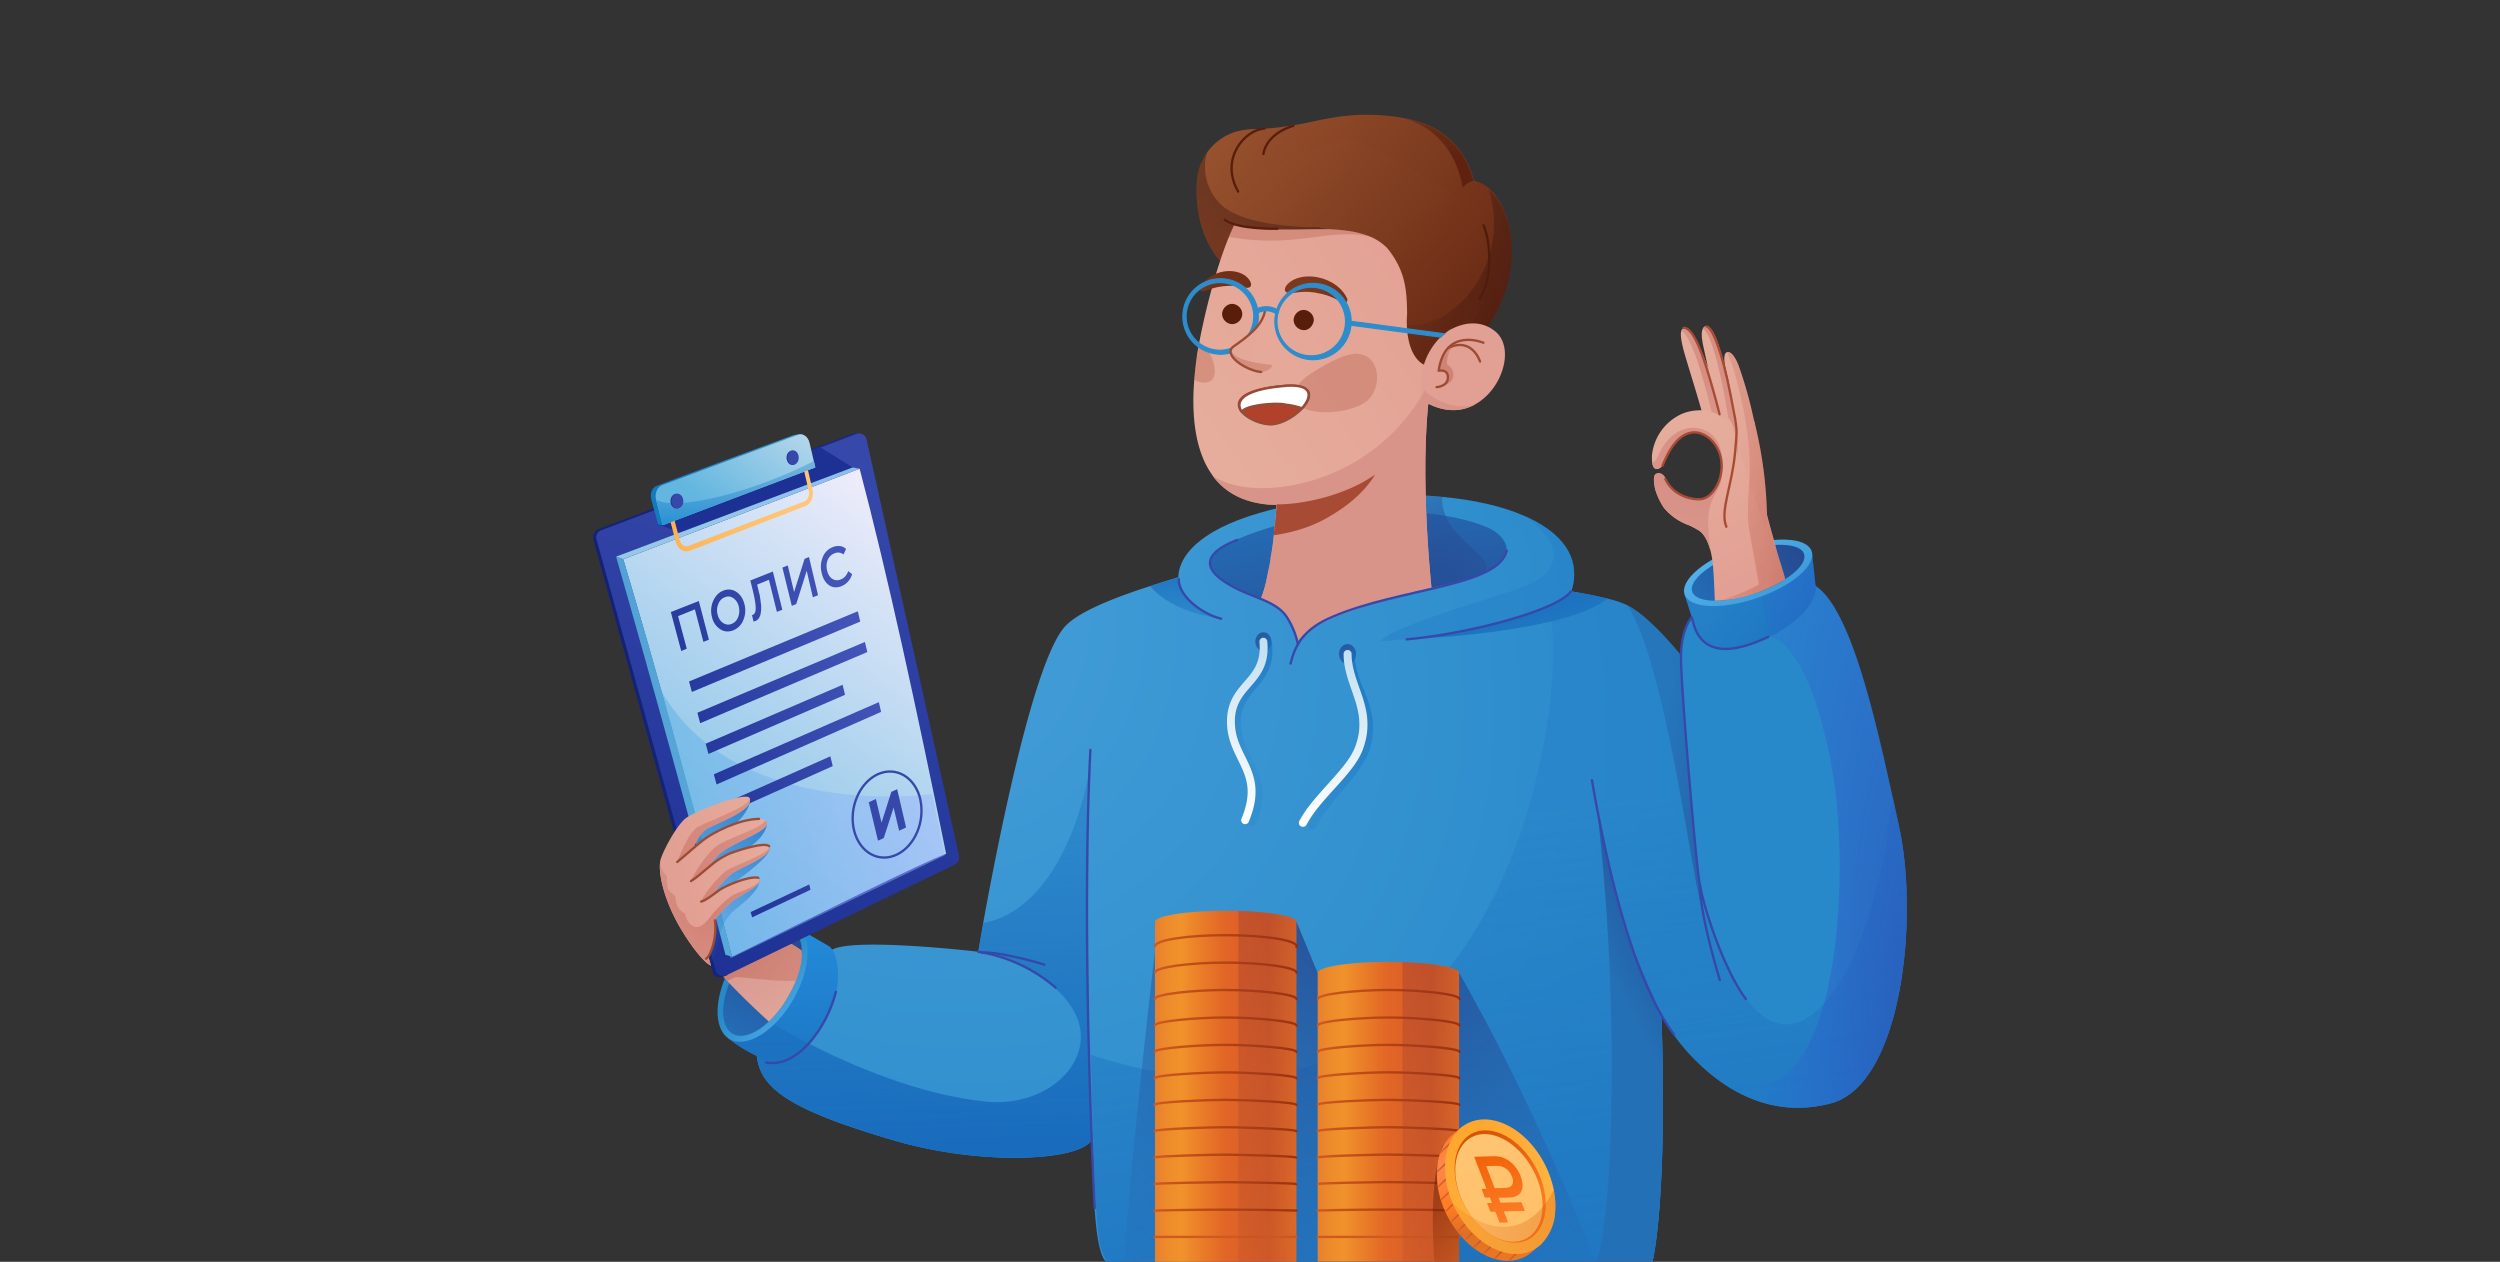 <svg xmlns="http://www.w3.org/2000/svg" fill="none" viewBox="0 0 317 160">
  <rect x="0" y="0" width="317" height="160" fill="#333333" stroke="none"/>
  <g clip-path="url(#a)">
    <path fill="url(#b)" d="M199.25 75c-.47 1.43-1.21 2.39-1.21 2.39l-19.25 1.9-13.64 1.34-.81.08-9.74.95-3.26-3.55c-1.06-1.34-2.02-3.05-1.94-4.9.08-1.88 1.23-3.87 4.41-5.76 4.99-2.94 14.59-4.76 23.7-4.71 1.82.01 3.62.09 5.36.26 3.92.37 7.54 1.15 10.4 2.41 6.74 2.98 6.8 7.04 5.97 9.59Z"/>
    <path fill="url(#c)" d="M161.27 78.28c-5.08 0-11.84-.79-9.93-5.3 1.92-4.51 11.28-6.76 15.68-7.44 14.32-2.26 27.63 1.24 24.59 6.31-1.48 2.46-7.67 4.97-7.67 4.97l-9.36 2.03s-12.75-.57-13.31-.57Z"/>
    <path fill="url(#d)" d="M188.07 72.69s-2.48.9-3.47 1.2c-.98.3-3.6.76-3.6.76l-3.49-11.89c1.82.01 3.62.1 5.36.26v.05c-.28 5.25 7.53 7.65 5.2 9.62Z"/>
    <path fill="#E29F93" d="m160.38 74.5.08-.29c0-.06.02-.11.04-.17l.02-.08c.14-.56.24-1.27.49-2.28 0-.21.08-.46.12-.68v-.22c0-.18.08-.33.1-.5.13-.77.23-1.59.32-2.42l.06-.58c0-.15.03-.31.04-.47l.1-1 .01-.27c0-.18.05-.29.05-.48v-.11c0-.18.03-.33.04-.52v-.5c.02-.15.05-.31.05-.47 0-.18.04-.4.06-.57 0-.12 0-.22.04-.37.01-.3.05-.55.06-.75v-.03c.14-1.66.44-.03 1.62-1.52 3.58-4.5 10.85-7.78 14.79-9.28.32-.13.62-.24.83-.34.33-.1.59-.23.84-.3l.03-.01h.01c.52-.2.84-.28.94-.32h.03v.04c0 .06-.04.14-.04.2-.08.44.02.58 0 1v.04c0 .06 0 .15-.04.23-1.08 11.64.77 26.11.77 26.11l.46 6.26c.07.22.1.44.1.7.15 2.34-1.71 4.42-4.06 4.3l-17.67-1.12-.69-1.6-2.96-7.18-.3-.74c.12.04 2.31 1.14 3.66-3.7Z"/>
    <path fill="url(#e)" d="M189.33 40.36c3.69-6.52 2.55-13 .01-15.96l-.38-.38a4.8 4.8 0 0 0-2.05-1.12c-1.34-4.76-4.56-7.12-8.77-7.9a26 26 0 0 0-9.05-.1c-.74.13-1.47.26-2.2.42l-.04.01c-.28.06-.57.13-.87.18-2.01.44-4.07.72-6.13.84l-.63.02a9.04 9.04 0 0 0-2.73.4 7.02 7.02 0 0 0-4.7 5.94c-.32 3.73.58 7.66 2.88 10.34l.06.06.03.03c.38.44.85.9 1.34 1.26l6.16-5.26.03-.04.04-.03.03-.03.52-.44.15-.13 2.9-2.5 4.46 2.54 1.65.94.06.04 4.06 2.3.06.04.07.04 2.68 1.5 1.56.91.93.53 1.67.95s-.16 2.12-.04 4.3c.03.54.08 1.04.15 1.55l.1.58.18.8c.07.21.14.44.24.62l.1.22.1.15c.45.67 1.17.86 2.17.16a6.8 6.8 0 0 0 1.04-.92c.45-.5.93-1.09 1.45-1.83.23-.33.49-.68.71-1.03Z"/>
    <path fill="url(#f)" d="M184.36 41.53c.09-.75-.13-.93-.73-.2-2.78 3-3.48-13.92-4.07-13.65-.58.29-10.46-6-11.64-5.44a944.94 944.94 0 0 1-10.22 4.26c-.6.74-1.2 1.95-1.86 3.53-1.53 3.68-3.08 9.32-4.05 14.89 0 .11-.04.25-.04.36a47.66 47.66 0 0 0-.4 4.14c-.23 5.33.84 8.72 2.4 10.86 2 2.72 4.8 3.4 6.7 3.63.4.05.88.06 1.42.07 3.97-.01 11.02-1.39 14.48-5.56 1.45-1.74 3.03-4.55 4.4-7.4.16-.25.28-.53.4-.79l.07-.18c1.67-3.6 2.96-7.08 3.14-8.52Z"/>
    <path fill="#A6412B" d="M173.5 29.96c2.67.58-6.9-5.08-6.9-5.08l-7.22.9-1.7.72a15 15 0 0 0-1.87 3.53c8.31 1.51 12.63-1.13 17.7-.07Z" opacity=".25"/>
    <path fill="url(#g)" d="M186.53 40.86c1.46-.86 1.9-4.03 1.89-7.25v-.07c0-.69 0-1.38-.06-2.02-.18-3.11-.69-5.73-.95-5.48-.58.56-9.9-5.7-9.9-5.7l-6.64-2.89-11.3 4.08-5.98 5.16c2.19 1.98 5.32 2.34 8.57 2.38 2.1.06 4.26-.08 6.28-.02 1.27.07 2.48.17 3.6.42 1.4.32 2.68.85 3.68 1.82.18.15.31.33.46.52 2.03 2.73 2.21 4.97 2.24 8.06a8.9 8.9 0 0 0-.03 1.26v.12c.17 4.33 2.18 5.02 2.4 5.08h.01s.2-1.15 1.1-1.92c.44-.42 1.03-.88 1.66-1.4.89-.75 1.91-1.49 2.97-2.15Z"/>
    <path fill="url(#h)" d="M189.33 40.35c3.67-6.4 2.6-12.8-.01-15.75l-.53-.55a14.2 14.2 0 0 1-.38 9.55 13.32 13.32 0 0 1-5.36 6.45 7.78 7.78 0 0 1-4.66 1.18c.17 4.33 2.18 5.02 2.4 5.07h.01s.2-1.15 1.1-1.91c.44-.42 1.03-.88 1.66-1.4.06.21.13.44.23.62l.1.22c.04.04.07.12.1.15.46.67 1.18.86 2.17.16.33-.21.67-.53 1.04-.91.45-.5.94-1.1 1.45-1.84l.68-1.04Z" opacity=".35"/>
    <path fill="#A6412B" d="M171.97 44.85c2.96.07 3.3 3.87 1.7 5.67-1.52 1.8-7.38 2.5-9.15.71-1.1-1.03-.12-2.82 2.08-4.1 2.14-1.36 4.1-2.28 5.37-2.28Z" opacity=".25"/>
    <path fill="#591D0B" d="M156.2 41.1a1.33 1.33 0 0 1-1.24-1.34c.06-.68.64-1.25 1.33-1.23.7.06 1.25.65 1.23 1.34a1.32 1.32 0 0 1-1.33 1.23Z"/>
    <path fill="#A6412B" d="M153.71 48.13c.94-1.2-.45-3.71-.6-3.69-.05.3-1.06-.88-1.12-.57a57.35 57.35 0 0 0-.56 4.23c.61.52 1.74.6 2.28.03Z" opacity=".25"/>
    <path fill="#591D0B" d="M165.26 41.86a1.33 1.33 0 0 1-1.23-1.33c.06-.69.64-1.25 1.33-1.23.69.06 1.25.64 1.23 1.33-.09.69-.65 1.29-1.33 1.23Z"/>
    <path fill="#E29F93" d="M187.04 51.28c3.52-1.94 5.05-7.2 2.57-9.25-1.87-1.52-4.05-1.11-5.6-.28-.14.07.04-.03-.1.03a8.9 8.9 0 0 0-1.24.97 8.23 8.23 0 0 0-2.47 5.84v2.05c.2.15.42.26.6.37.11.08.25.11.36.2 2.24 1.13 4.27.97 5.88.07Z"/>
    <path fill="url(#i)" d="M152.36 36.94c.69.04 1.24-.6 3.46-.7 1.29-.09 2.21.5 2.69.15.32-.26.04-.97-.67-1.47-1.65-1.12-4.57-.5-5.64 1.56-.15.18-.02.46.16.46Z"/>
    <path fill="url(#j)" d="M170.57 38.39c-.84-.05-1.27-.88-3.88-1.3-2.07-.31-3.1.36-3.64-.08-.37-.32.07-1.08 1-1.55 2.18-1.06 5.7 0 6.78 2.42.06.2-.03.52-.26.5Z"/>
    <path fill="#2C8CCC" stroke="#2C8CCC" stroke-width=".15" d="M154.55 44.9a4.77 4.77 0 1 1 .44-9.55 4.8 4.8 0 0 1 4.56 5 4.81 4.81 0 0 1-5 4.56Zm.41-9.06a4.29 4.29 0 1 0-.38 8.57 4.29 4.29 0 0 0 .38-8.57Z"/>
    <path fill="url(#k)" d="M161.82 64.96c0-.18.04-.33.05-.52v-.42c-.55 0-1.02-.02-1.41-.06-1.9-.23-4.7-.92-6.7-3.63.02 0 .03.02.05.03 1.89 1.25 4.85 1.78 8.25 1.43a24.3 24.3 0 0 0 18.12-11.44v-.03l.01-.02c.15-.24.3-.49.44-.77 0 0 .19.18.53.45h.04l.02.02.01.02c.98.73 3.08 2 5.73 1.28.03 0 .06 0 .08-.02-.78.43-1.64.7-2.58.72h-.42a6.9 6.9 0 0 1-2.89-.8v.01c-.02.01-.03.02-.03.04-.03.06-.03.14-.05.23-1.08 11.64.77 26.11.77 26.11l.47 6.26c.06.22.1.44.09.7-4.5.42-15.39 1.13-22.4 1.57l-2.97-7.18-.3-.74c.07.04 2.27 1.15 3.61-3.7l.08-.3a.96.96 0 0 1 .05-.17l.02-.08c.14-.56.24-1.27.49-2.28 0-.21.08-.46.12-.69v-.21c0-.18.08-.33.09-.5a36.85 36.85 0 0 0 .38-3l.05-.47.09-1 .02-.28c0-.18.05-.28.05-.46.04-.03.03-.07.04-.1Z"/>
    <path fill="url(#l)" d="M168.4 29.08a.83.83 0 0 1-.2-.04c-.3-.07-.73-.11-1.07-.26-1.38.08-2.9-.05-4.23-.18-3.08-.32-6.6-1.1-8.23-2.8a6.66 6.66 0 0 1-1.6-6.52 6.78 6.78 0 0 0-1.28 3.43c-.32 3.73.6 7.66 2.9 10.34.2-.65 1.24-3.62 1.78-4.52.04-.03.04-.07.07-.11.04.08 1.76.47 2.77.57.24 0 .6.06 1.08.07h.03c.51.01 1.09.02 1.8.05h.07c.72 0 5.9-.04 6.12-.03Z" opacity=".35"/>
    <path fill="url(#m)" d="m159.65 41.26-1.34 5.5s-1.72-1.07-1.95-1.3c-.22-.23-.7-1.05.07-1.53.78-.49 2.18-1.6 3.22-2.67Z"/>
    <path fill="url(#n)" d="M178.1 15.02c6.74 1.97 7.34 8.8 7.34 8.8s.42-.63 1.4-.9c-1.33-4.77-4.56-7.08-8.73-7.9Z" opacity=".8"/>
    <path stroke="#591D0B" stroke-linecap="round" stroke-linejoin="round" stroke-width=".3" d="M161.98 29s-5.04.13-6.68-1.13"/>
    <path fill="#A6412B" d="M159.87 47.18c.84.05 1.65-.8 1.4-.9-.28-.12-4.62-.3-5.12-1.83-.36 1.47 2.64 2.64 3.72 2.73Z" opacity=".25"/>
    <path fill="url(#o)" d="M161.88 63.95c3.25.04 8.76-1.12 12.48-3.78-.03.05-.08.12-.1.18-1.42 2.27-3.75 4.1-6.32 5.5-.65.36-1.34.66-2.02.92a21.09 21.09 0 0 1-4.27 1.08l-.11.01-.05.01.07-.58.06-.48a56.6 56.6 0 0 0 .2-2c0-.14.03-.24.05-.38v-.48Z"/>
    <path fill="url(#p)" d="M183.2 48.69s.34-.47.42-.8c.08-.32-.45-.87-.45-.87l-.75-.03s.2-.97.36-1.58c.16-.6.79-1.32.79-1.32l1.23-.25c-1.12-.14-1.54 2.2-1.22 2.45.89.46 1.32 2.35-1.05 2.76l.68-.36Z" opacity=".3"/>
    <path stroke="#9C4B35" stroke-linecap="round" stroke-linejoin="round" stroke-width=".3" d="M188.1 43.46s-4.86-2.06-5.68 3.55c0 0 1.27-.3 1.17.97-.1 1.04-1.43 1.11-1.43 1.11"/>
    <path stroke="#9C4B35" stroke-linecap="round" stroke-linejoin="round" stroke-width=".3" d="M187.67 45.84s-1-3.17-4.03-1.72"/>
    <path stroke="#4E1D0B" stroke-linecap="round" stroke-linejoin="round" stroke-width=".3" d="M188.12 28.58c.95 2.3 1.14 6.7-.48 9.34"/>
    <path fill="#2C8CCC" stroke="#2C8CCC" stroke-width=".15" d="M171.32 41a4.84 4.84 0 0 1-5.04 4.6 4.85 4.85 0 0 1-4.62-5.04 4.83 4.83 0 1 1 9.66.43Zm-4.64-4.56a4.35 4.35 0 1 0-.38 8.68 4.35 4.35 0 0 0 .38-8.68Z"/>
    <path stroke="#9C4B35" stroke-linecap="round" stroke-linejoin="round" stroke-width=".3" d="M160.43 39.21c-.22 2.1-2.52 3.67-3.99 4.7-1.51 1.05 1.57 3.1 3.48 3.26"/>
    <path fill="#2C8CCC" stroke="#2C8CCC" stroke-width=".15" d="M161.87 39.8s-.03-.01-.04-.06l.13-.03c.19-.05.22-.32.05-.41-.21-.12-.46-.21-.48-.23a2.79 2.79 0 0 0-2.41.23l.29.42a2.27 2.27 0 0 1 2.46.09Zm9.2.91-.07.49 11.68 1.55c.15-.14.31-.29.48-.42l-12.09-1.62Z"/>
    <path stroke="#591D0B" stroke-linecap="round" stroke-linejoin="round" stroke-width=".3" d="M157 24.29c-2.35-4.06.74-7.82 3.34-7.99m-.14 3.23s.18-2.48 3.8-3.58"/>
    <path fill="#B2412B" stroke="#954B35" stroke-linecap="round" stroke-linejoin="round" stroke-width=".31" d="M160.93 53.8c3.17.2 8.7-5.55 1.58-4.83-9.02.88-4.75 4.62-1.58 4.83Z"/>
    <path fill="#fff" stroke="#954B35" stroke-linecap="round" stroke-linejoin="round" stroke-width=".31" d="M163 51.31c-1.28-.31-5.17.1-5.54.92-.87-1.22-.14-2.77 5.06-3.26 4.05-.48 3.94 1.3 2.57 2.8-.68-.23-1.38-.38-2.09-.46Z"/>
    <path fill="url(#q)" d="M232.2 139.89c-7.96 2.14-14.03-2.09-17.67-5.92h-.01a28.29 28.29 0 0 1-3.85-5.15l.07 2.21c.03 1.29.07 2.52.08 3.7.31 19.29-1.28 25.21-1.28 25.21h-8.5l-16.02.01h-44.81c-1.13-1.07-1.44-6.17-1.59-10.2-.1-2.84-.11-5.14-.25-5.15-1.58 2.6-13.87 3.27-25.04 0-13.61-3.99-16.9-6.7-17.37-10.7v-.01c-.16-1.41.45-2.88 1.44-4.32 2.45-3.62 7.21-7.05 7.69-8.71.04-.17.2-.33.44-.45 2.87-1.56 18.52.27 18.52.27l.02-.16.6-3.5c1.67-9.18 6.23-32.8 10.3-37.5 1.74-2.02 6.82-3.9 10.86-5.2 1.36-.45 2.61-.83 3.57-1.13.05 0 .08-.02.13-.03.08-.02.16-.04.22-.07l1.58-3.38s4.41-1.86 2.72.28c-1.7 2.14.78 4 3.82 5.13 2.87 1.06 5.34 1.83 6.47 5.59l.19.73c.12-.27.34-.54.6-.81 3.4-3.3 17.05-6.25 20.6-7.09 3.84-.9 7.57-3.55 3.61-6.31-2.57-1.8 5.3.56 5.3.56l-1 6.43s2.65.3 5.6.78h.02c1.53.25 3.15.56 4.52.9 1.05.26 1.94.55 2.55.86 2.93 1.47 6.81 6.37 6.81 6.37s0-.31.05-.81c.1-1.02.4-2.79 1.34-4.04.19-.25.4-.47.63-.68 1.39-1.16 4.7-2.95 8.45-3.67 1.72-.34 3.54-.44 5.31-.16.45.07.9.25 1.3.53 4.37 2.89 7.42 16.15 9.73 26.65l.81 3.72c2.62 11.73.39 32.8-8.56 35.22Z"/>
    <path fill="url(#r)" d="M232.2 139.89c-7.96 2.14-14.03-2.09-17.67-5.92h-.01a28.39 28.39 0 0 1-3.85-5.15l.07 2.21.08 3.7c.31 19.29-1.28 25.21-1.28 25.21h-8.5l-16.02.01h-44.7a9.88 9.88 0 0 1-.8-2c-.84-3.2-1.18-24.19-1.18-24.19 52.61 17.09 60.73-45.34 58.2-56l-10.83 2.7s-10.32.85-10.66.85c.43-.57 1.86-1.28 3.75-2.04 4.78-1.9 12.55-4.1 14.85-5.06 3.22-1.35 5.75-4.4-.35-8.8 6.71 2.96 6.78 7.03 5.94 9.57h.02c1.53.24 3.15.56 4.52.9 1.05.26 1.94.55 2.55.86 2.93 1.46 6.81 6.37 6.81 6.37s0-.32.05-.81c0 2.38.24 8.51.4 9.83.17 1.47 1.64 21.94 3.05 24.14 1.18 4.57 6.82 19.62 14.6 11 6.16-6.84 8.16-20.83 8.72-26.34l.81 3.72c2.6 11.75.38 32.82-8.57 35.24Z"/>
    <path fill="url(#s)" d="M210.82 134.73c.31 19.3-1.28 25.21-1.28 25.21h-7.26c2.03-2.75 3.38-31.08.17-57.81-.3.19 3.42 15.42 4.5 18 1.02 2.43 3.6 8.36 4.05 9.27-.2-.34-.32-.54-.33-.59l.07 2.21.08 3.71Z"/>
    <path fill="url(#t)" d="m202.27 159.95-17.26.01h-42.12l-.34-.12c.84-13.7 4.22-41.96 4.22-41.96l17.6-1.06 2.7 6.53 17.95.03c.01 0 9.2 15.67 17.25 36.57Z"/>
    <path fill="url(#u)" fill-opacity=".7" d="M215.63 114.49c-1.24-4.29-4.62-31.02-9.3-37.73 2.94 1.46 6.82 6.37 6.82 6.37.68 14.72 2.43 29.44 2.43 29.44s.05 1.47.05 1.92Z"/>
    <path fill="url(#v)" d="M203.78 75.9c-3.62 3.1-15.44 4.64-24.01 5.09 0 0 .64.22 9.32-1.8 7.23-1.7 9.6-3.4 10.18-4.2 1.52.27 3.14.57 4.51.91Z"/>
    <path fill="url(#w)" d="M154.38 78.4c-.2-.03-5.77-.78-8.55-4.08 1.43-.46 2.73-.85 3.7-1.16.27 3.67 4.68 5.18 4.85 5.23Z"/>
    <path fill="url(#x)" d="M104.65 129.57a14.9 14.9 0 0 1-2.07 2.78c-2 2.12-4.23 3.04-5.4 2.4l-.01-.02-.01.02-.07-.08a1.2 1.2 0 0 1-.24-.24 3.87 3.87 0 0 0-.86-.52c-.8-.4-2.01-.98-3.7-2.29l.13-.21 8.96-13.6 3.7 2.15c.17.1.31.26.45.45 1.02 1.54 1.16 5.62-.88 9.16Z"/>
    <path fill="url(#y)" d="M138.62 149.75c-.1-2.84-.11-5.14-.25-5.15-1.58 2.6-13.87 3.27-25.04 0-13.61-3.99-16.9-6.7-17.37-10.7-.79-.4-2-.98-3.7-2.3l.14-.2 5-1.84.1-.04s1.95 1.22 5.08 2.82c5.3 2.7 13.99 6.5 22.38 7.34 8.44.86 14.72-5.92 11-11.84-2.87-4.57-9.15-6.6-11.89-7.32.07-.43.28-1.68.61-3.5.03 0 .07 0 .1-.02 5-.83 11-6.45 13.45-19.77-.35 5.03-.43 43.24.42 50.06.13.91.1 1.72-.03 2.46Z"/>
    <path fill="url(#z)" d="M100.58 126.75c2.3-4 2.44-8.24.3-9.48-2.16-1.24-5.77 1-8.08 5-2.3 4-2.43 8.24-.29 9.48 2.15 1.24 5.76-1 8.07-5Z"/>
    <path fill="url(#A)" d="M99.93 126.39a13.7 13.7 0 0 1-2.45 3.14c-1.65 1.56-3.41 2.22-4.59 1.55-1.45-.85-1.56-3.51-.42-6.42.25-.67.58-1.34.97-2.02 1.42-2.46 3.31-4.2 4.95-4.76.78-.27 1.5-.26 2.08.08.68.38 1.06 1.16 1.17 2.17.19 1.67-.4 3.99-1.7 6.26Z"/>
    <path fill="url(#B)" d="m224.42 80.74-.05.02c-4.07 2.01-7.65 2.09-8.58.23-.07-.14-.53-.42-.56-.57l-.7-2.14-.94-2.92 14.01-4.58 2.16-.7.43 4c.03.07.04.15.05.23.27 1.87-2.16 4.6-5.82 6.43Z"/>
    <path fill="url(#C)" d="M232.2 139.89c-7.96 2.14-14.03-2.09-17.67-5.92.1.09.2.18.31.25 17.83 15 20.32-21.6 17.39-37.16-3.05-16.16-7.8-16.3-7.8-16.3v-.02c-.08-.38-1.03-5.31-1.46-6.3l.66-.51 3.98-3.15 2.16-.7.44 4 .04.23c4.9 3.24 8.15 19.58 10.54 30.38 2.6 11.71.36 32.78-8.59 35.2Z"/>
    <path fill="url(#D)" d="M222.75 75.84c4.46-1.5 7.57-4.17 6.97-5.94-.63-1.87-4.98-1.9-9.15-.48-4.45 1.5-7.56 4.17-6.97 5.94.6 1.78 4.7 2 9.15.48Z"/>
    <path fill="url(#E)" d="M226.37 73.44c-1.03.67-2.36 1.3-3.82 1.8-1.89.64-3.69.94-5.11.93-1.53-.01-2.6-.4-2.87-1.14-.31-.93.76-2.22 2.63-3.36a18 18 0 0 1 3.59-1.65c1.59-.54 3-.84 4.28-.92 1.9-.11 3.4.27 3.68 1.13.3.9-.66 2.1-2.38 3.21Z"/>
    <path fill="#E4A79A" d="m217.87 52.65.05.33a1.17 1.17 0 0 1-.05-.33Z"/>
    <path fill="url(#F)" d="m220.81 58.33-.22-.49-.7-1.47c-.85-1.78-1.99-4.06-2.03-3.74l-.02-.08c-.23-1.27-.84-4.1-1.33-6.23l-.48-2.18c-.16-.67-.4-1.86-.12-2.46.1-.2.25-.33.49-.34.68-.03 1.44 2.08 1.8 3.4.34 1.28.64 2.46.9 3.53.19.79.35 1.52.5 2.2.26 1.2.47 2.24.62 3.13l.1.5.29 1.92.13 1.18c.02.3.05.53.05.71.02.2.02.34.02.42Z"/>
    <path fill="url(#G)" d="M222.07 71.27c-.58.04-3.35-16.34-3.4-16.92-.03-.36-1.8 1.88-2.38-.35-.92-3.47-1.99-6.76-2.69-9.16-.44-1.58-.58-2.55-.37-2.98a.5.5 0 0 1 .28-.25c.56-.18 1.29.87 1.75 1.86a87.74 87.74 0 0 1 4.41 12.22 56.18 56.18 0 0 1 1.83 9.6c.05.6 1.16 5.92.57 5.98Z"/>
    <path fill="url(#H)" d="M219.49 63.23c-.86 1.2-.69 3.65-2.85 3.87a2.7 2.7 0 0 1-.53.01 9.5 9.5 0 0 1-1.8-.46 7.31 7.31 0 0 1-3.31-2.24 8.02 8.02 0 0 1-1.15-2.52c-.12-.64-.28-1.6.16-1.81.53-.26 1.09.15 1.33.95 0 .03.88 1.93 3.64 2.17 1 .15 1.66-.01 2.37-1l.03-.05a4.92 4.92 0 0 0 .75-4.51c-.44-1.5-1.6-2.7-3.16-2.85-.45-.05-.94.24-1.38.44-.88.38-1.93 1.58-2.47 3.06-.2.57-.5 1.2-1.1 1.17-.34-.03-.49-.43-.53-.88a5.2 5.2 0 0 1-.02-.87 6.5 6.5 0 0 1 3.88-5.27c1.97-.77 4.22-.4 5.01.55 1 .2 3.94 1.16.92 1.15a7.2 7.2 0 0 1 1.57 2.48c.8 2.18.2 4.47-1.36 6.61Z"/>
    <path fill="url(#I)" d="M218.34 58.59c-.03-.3-.1-.62-.2-.95-.44-1.5-1.6-2.7-3.16-2.85-.45-.05-.94.24-1.38.44-.88.38-1.93 1.58-2.47 3.06-.2.57-.5 1.2-1.1 1.17-.34-.03-.49-.43-.53-.88.72.21.69-1.92 2.8-3.52 2.34-1.78 6.2-.67 6.04 3.53Z"/>
    <path fill="url(#J)" d="M226.37 73.44c-.88.56-1.96 1.1-3.17 1.56l-.65.23a16 16 0 0 1-5.11.94c-.07-1.65-.12-3.18-.24-4.5-.07-.71-.18-1.39-.35-2-.35-1.25-.9-2.22-1.7-2.56-.13-.1-.42-.23-.83-.46-.9-.5-2.4-1.45-3.82-3.33l5.27 1.21 1.16-.92 2.94-2.35.02-.03c.04-.22.26-1.32.55-2.64l.17-.75c.02-.11.04-.21.08-.33l.07-.32.14-.55c.2-.8.42-1.57.62-2.17.42-1.22.81-1.76 1.02-.52.12 3.6.4 6.68 1.54 11.4.32 1.27.56 2.08 1.02 3.75.3 1.26.82 2.68 1.27 4.34Z"/>
    <path fill="url(#K)" d="M216.9 63.98a8.32 8.32 0 0 0-.25 3.13 30.77 30.77 0 0 0 .19 2.57c-.35-1.25-.9-2.22-1.7-2.56-.13-.1-.42-.24-.83-.47a7.31 7.31 0 0 1-3.31-2.24 9.08 9.08 0 0 1-1.13-2.37c-.11-.64-.34-1.72.13-1.96.53-.26 1.1.16 1.34.96 0 .02.88 1.93 3.64 2.16 1.49.25 3.07-.88 3.35-4.37.28 2.95-.75 3.03-1.42 5.15Z"/>
    <path stroke="#A84B35" stroke-linecap="round" stroke-linejoin="round" stroke-miterlimit="10" stroke-width=".3" d="M210.8 59.04c.27-.62.88-2.14 1.82-3.12 1.13-1.18 2.7-1.66 4.34-.16 2.7 2.67.87 7.3-1.26 7.53-.94.13-3.48-.3-4.54-2.55"/>
    <path fill="url(#L)" d="M224.05 65.36c0 1.75-.2 1.91-.2 1.91s-1.12-3.46-2.05-6.27l-.62-1.9-.4-1.2-.13-.38-.03-.1c-.02 0-.08-.66-.22-1.8-.05-.44-.1-.94-.19-1.5l-.08-.57a86.26 86.26 0 0 0-1.14-6.02c-.05-.26-.2-.8-.29-1.36-.1-.66-.1-1.34.25-1.51h.01c.56-.2 1.12.74 1.48 1.65a53.06 53.06 0 0 1 1.91 6.74 53.53 53.53 0 0 1 1.7 12.3Z"/>
    <path fill="url(#M)" d="M219.1 48.26c.45 1.77 1.59 7.12 1.2 9.55-.18-1.55 0-3.3-1.16-4.87 0 0-.53-3.14-.81-4.44-.25-1.15-1.34-6.31-2.4-6.82.09-.2.24-.33.48-.34.68-.03 1.44 2.08 1.8 3.4.34 1.27.65 2.44.9 3.52Z"/>
    <path fill="url(#N)" d="M226.37 73.44c-.88.57-3.3 2.1-8.25 2.72 2.5-.75 4.94-2 4.91-2.07-.22-1.28-.6-3.35-.9-4.99l-.42-2.42c0-.13-.03-.29-.04-.47-.07-.99-.04-2.8.13-5.2.01-.09.01-.18.03-.26a31.9 31.9 0 0 0-.34-6.27c-.16-1.15-.35-2.2-.51-2.98-.9-4.28-1.6-6.09-2.03-6.83h.01c.56-.2 1.12.74 1.48 1.65a53.22 53.22 0 0 1 1.92 6.74 54.08 54.08 0 0 1 1.69 12.3c.31 1.27.56 2.08 1.01 3.75.34 1.25.86 2.67 1.31 4.33Z" opacity=".3"/>
    <path fill="url(#O)" d="M170.87 84.2c.6 0 1.08-.57 1.08-1.27 0-.7-.49-1.26-1.08-1.26-.6 0-1.09.56-1.09 1.26s.49 1.26 1.09 1.26Z"/>
    <path fill="url(#P)" d="M160.2 82.57c.56 0 1.02-.54 1.02-1.2 0-.66-.46-1.2-1.02-1.2-.57 0-1.03.54-1.03 1.2 0 .66.46 1.2 1.03 1.2Z"/>
    <path stroke="#3648AA" stroke-linecap="round" stroke-linejoin="round" stroke-miterlimit="10" stroke-width=".3" d="M163.64 84.14c.56-2.25 1.58-4.4 5.41-5.97 8.46-3.61 20.98-3.8 22-8.35"/>
    <path fill="url(#Q)" d="M158.81 104.74a.5.5 0 0 1-.47-.69c1.43-3.56.5-5.35-.56-7.43-.7-1.39-1.44-2.83-1.47-4.86-.04-2.5 1.11-3.88 2.14-5.09 1.08-1.28 2.1-2.5 1.83-5.03a.5.5 0 0 1 .45-.56.5.5 0 0 1 .56.45c.33 2.97-.88 4.4-2.05 5.8-1 1.18-1.94 2.3-1.9 4.42.01 1.8.67 3.07 1.36 4.4 1.08 2.12 2.19 4.3.6 8.29a.57.57 0 0 1-.49.3Z"/>
    <path fill="url(#R)" d="M166.44 105.21a.58.58 0 0 1-.23-.04.51.51 0 0 1-.25-.68c.76-1.62 2.1-3.22 3.38-4.77 1.45-1.74 2.82-3.37 3.32-4.92.95-2.9.12-4.97-.74-7.17a13.41 13.41 0 0 1-1.19-4.51.49.49 0 0 1 .49-.52c.28-.01.52.21.53.48a12.2 12.2 0 0 0 1.11 4.18c.9 2.27 1.83 4.61.77 7.86-.56 1.74-2 3.44-3.5 5.26-1.26 1.5-2.54 3.04-3.26 4.54a.5.5 0 0 1-.43.3Z"/>
    <path stroke="#3648AA" stroke-linecap="round" stroke-linejoin="round" stroke-miterlimit="10" stroke-width=".3" d="M156.87 68.47c-2.65 1.03-5.21 2.77-1.8 5.15 3.12 2.18 6.54 2.3 8.08 4.6a10.19 10.19 0 0 1 1.43 3.49m34.59-6.7c-1.7 2.37-12.83 5.34-20.8 6.06m-28.89-7.58c-.11 1.86 2.65 4.29 5.36 4.96m57.42 52.73c-4.62-6.2-8.03-18.52-10.4-32.24m22.34-18.18c-3.6 1.7-8.45 3.05-9.58-2.14l-.12-.34s-1.3 1.38-1.35 4.85c-.06 3.47 1.82 25.42 2.32 28.64.51 3.21 3.03 11.02 5.9 14.9m-124.2 8.06c4.2.74 7.8-4.9 8.82-8.96m32.27-30.68c-1.24 25.15.56 58.09.56 58.09"/>
    <path fill="url(#S)" d="M164.4 116.9c0 .01 0 .05-.02.07V160h-17.93v-43.14c.12-.76 4.06-1.37 8.92-1.38h.06l1.6.02c4.02.12 7.13.66 7.36 1.31v.08Z"/>
    <path fill="url(#T)" d="M185.03 123.37c0 .04 0 .06-.02.1v36.5h-17.93v-36.63c.12-.77 4.1-1.38 8.97-1.38.61 0 1.21.02 1.79.03 4.1.13 7.2.7 7.2 1.38Z"/>
    <path stroke="url(#U)" stroke-linecap="round" stroke-linejoin="round" stroke-miterlimit="10" stroke-width=".3" d="M146.45 119.96c.11-.77 4.1-1.38 8.98-1.38 4.95 0 8.98.64 8.98 1.41 0 .04-.02.06-.03.1"/>
    <path stroke="url(#V)" stroke-linecap="round" stroke-linejoin="round" stroke-miterlimit="10" stroke-width=".3" d="M146.44 123.31c.1-.69 4.53-1.25 8.98-1.25 4.5 0 8.97.58 8.97 1.27"/>
    <path stroke="url(#W)" stroke-linecap="round" stroke-linejoin="round" stroke-miterlimit="10" stroke-width=".3" d="M146.43 126.66c.1-.62 4.97-1.13 8.96-1.13 4.06 0 9 .52 9 1.15"/>
    <path stroke="url(#X)" stroke-linecap="round" stroke-linejoin="round" stroke-miterlimit="10" stroke-width=".3" d="M146.43 130.02c.09-.55 5.41-1 8.96-1 3.61 0 9 .46 9 1.02"/>
    <path stroke="url(#Y)" stroke-linecap="round" stroke-linejoin="round" stroke-miterlimit="10" stroke-width=".3" d="M146.41 133.37c.08-.49 5.86-.88 8.97-.88 3.16 0 9 .4 9 .89"/>
    <path stroke="url(#Z)" stroke-linecap="round" stroke-linejoin="round" stroke-miterlimit="10" stroke-width=".3" d="M146.41 136.72c.07-.42 6.3-.74 8.96-.74 2.7 0 9.01.33 9.01.76"/>
    <path stroke="url(#aa)" stroke-linecap="round" stroke-linejoin="round" stroke-miterlimit="10" stroke-width=".3" d="M146.4 140.08c.06-.35 6.74-.62 8.96-.62 2.26 0 9.01.28 9.01.64"/>
    <path stroke="url(#ab)" stroke-linecap="round" stroke-linejoin="round" stroke-miterlimit="10" stroke-width=".3" d="M146.4 143.43c.05-.28 7.18-.5 8.96-.5 1.8 0 9.02.23 9.02.51"/>
    <path stroke="url(#ac)" stroke-linecap="round" stroke-linejoin="round" stroke-miterlimit="10" stroke-width=".3" d="M146.4 146.78c.03-.2 7.6-.37 8.94-.37 1.35 0 9.03.17 9.03.38"/>
    <path stroke="url(#ad)" stroke-linecap="round" stroke-linejoin="round" stroke-miterlimit="10" stroke-width=".3" d="M146.4 150.14c.02-.13 8.05-.24 8.94-.24.9 0 9.03.1 9.03.25"/>
    <path stroke="url(#ae)" stroke-linecap="round" stroke-linejoin="round" stroke-miterlimit="10" stroke-width=".3" d="M146.38 153.5a359.48 359.48 0 0 1 18 0"/>
    <path stroke="url(#af)" stroke-linecap="round" stroke-linejoin="round" stroke-miterlimit="10" stroke-width=".3" d="M146.38 156.84h18"/>
    <path stroke="url(#ag)" stroke-linecap="round" stroke-linejoin="round" stroke-miterlimit="10" stroke-width=".3" d="M167.11 126.66c.1-.63 4.97-1.13 8.97-1.13 4.06 0 8.99.52 8.99 1.15"/>
    <path stroke="url(#ah)" stroke-linecap="round" stroke-linejoin="round" stroke-miterlimit="10" stroke-width=".3" d="M167.1 130.02c.09-.56 5.41-1 8.97-1 3.6 0 8.99.46 8.99 1.02"/>
    <path stroke="url(#ai)" stroke-linecap="round" stroke-linejoin="round" stroke-miterlimit="10" stroke-width=".3" d="M167.1 133.37c.08-.49 5.85-.88 8.97-.88 3.15 0 9 .4 9 .89"/>
    <path stroke="url(#aj)" stroke-linecap="round" stroke-linejoin="round" stroke-miterlimit="10" stroke-width=".3" d="M167.09 136.72c.07-.42 6.3-.75 8.95-.75 2.71 0 9.02.34 9.02.77"/>
    <path stroke="url(#ak)" stroke-linecap="round" stroke-linejoin="round" stroke-miterlimit="10" stroke-width=".3" d="M167.09 140.08c.06-.35 6.73-.62 8.95-.62 2.26 0 9.02.28 9.02.64"/>
    <path stroke="url(#al)" stroke-linecap="round" stroke-linejoin="round" stroke-miterlimit="10" stroke-width=".3" d="M167.08 143.43c.04-.28 7.17-.5 8.95-.5 1.8 0 9.03.23 9.03.51"/>
    <path stroke="url(#am)" stroke-linecap="round" stroke-linejoin="round" stroke-miterlimit="10" stroke-width=".3" d="M167.08 146.78c.03-.2 7.61-.38 8.94-.38 1.35 0 9.04.17 9.04.39"/>
    <path stroke="url(#an)" stroke-linecap="round" stroke-linejoin="round" stroke-miterlimit="10" stroke-width=".3" d="M167.07 150.14c.02-.14 8.05-.25 8.94-.25.9 0 9.03.11 9.03.26"/>
    <path stroke="url(#ao)" stroke-linecap="round" stroke-linejoin="round" stroke-miterlimit="10" stroke-width=".3" d="M167.06 153.49a359.48 359.48 0 0 1 17.98 0"/>
    <path stroke="url(#ap)" stroke-linecap="round" stroke-linejoin="round" stroke-miterlimit="10" stroke-width=".3" d="M167.06 156.84h17.98"/>
    <path stroke="#3648AA" stroke-linecap="round" stroke-linejoin="round" stroke-miterlimit="10" stroke-width=".3" d="M215.59 112.39c-.08 3.53 2.48 11.88 2.48 11.88m-94.02-3.58a19.6 19.6 0 0 1 9.81 4.55"/>
    <path stroke="#3648AA" stroke-linecap="round" stroke-linejoin="round" stroke-miterlimit="10" stroke-width=".3" d="M124.45 120.77c2.79-.08 7.98 1.55 7.98 1.55"/>
    <path fill="url(#aq)" d="M164.38 116.8V160h-7.36v-44.5c4.02.11 7.12.64 7.36 1.3Z" opacity=".35"/>
    <path fill="url(#ar)" d="M185.03 123.38c0 .03 0 .05-.02.09v36.5h-7.17v-37.98c4.1.13 7.2.7 7.2 1.39Z" opacity=".35"/>
    <path fill="url(#as)" d="M185.01 145.84v14.12h-3.13c-.14-1.76-.72-10.71 1.09-14.67l1.67.17.37.38Z"/>
    <path fill="url(#at)" d="m182.3 150.41.03.23c.03.21.08.43.13.65l.05.2a5.82 5.82 0 0 0 .22.8l.2.56.06.18.23.53c.02.06.06.11.08.18l.25.5.09.18.27.47.1.16.26.4c0 .02.03.04.04.06l.1.16.33.44.11.14.35.42.13.14.36.4c.04.04.09.08.12.13l.4.37.13.12c.14.12.27.24.42.34l.15.12.45.31.16.1c.14.1.3.2.46.27l.17.1.5.24.19.08a6.81 6.81 0 0 0 1.38.4c.08 0 .15.02.23.03.25.03.5.06.74.06.1 0 .18 0 .27-.02.3 0 .61-.05.9-.13l.38-.11c.52-.17 1-.44 1.44-.82l.24-.21.56-.47.49-.41-.17-.25a7.84 7.84 0 0 0 .86-4.6 11.83 11.83 0 0 0-1.41-4.6c-.03-.02-.04-.06-.06-.1a9.02 9.02 0 0 0-.58-.93l-.04-.08a11.34 11.34 0 0 0-2.94-3c-1.82-1.25-3.8-1.67-5.46-1.11l-.17-.25-1.38 1.14a5 5 0 0 0-.97 1.17 6.12 6.12 0 0 0-.88 2.6c-.03.27-.06.54-.07.82v.26a9.39 9.39 0 0 0 .04.99c0 .2.02.42.05.64Z"/>
    <path fill="url(#au)" d="m182.55 146.37.87-.84.25-.24 1.42-1.39-.11-.14-1.14 1.11-.52.5-.62.6-.15.4Z"/>
    <path fill="url(#av)" d="m182.18 148.75 1.05-1.01.03-.03.56-.55-.12-.14-.46.45-1 .97-.06.04v.27Z"/>
    <path fill="url(#aw)" d="m182.3 150.41.03.23 1.02-1 .3-.29-.1-.14-.23.22-1.03.98Z"/>
    <path fill="url(#ax)" d="m182.68 152.08.05.2 1-.99.76-.73-.11-.15-.71.69-1 .98Z"/>
    <path fill="url(#ay)" d="M183.23 153.55c.02.05.06.11.08.18l1-.97.62-.62-.11-.15-.6.59-.99.97Z"/>
    <path fill="url(#az)" d="m183.92 154.88.1.16 1-.96.81-.8-.1-.15-.82.79-1 .96Z"/>
    <path fill="url(#aA)" d="m184.74 156.1.11.14.99-.96.5-.48-.1-.15-.52.49-.98.96Z"/>
    <path fill="url(#aB)" d="m185.69 157.19.12.14.97-.95.72-.7-.1-.15-.74.72-.97.94Z"/>
    <path fill="url(#aC)" d="m186.76 158.15.15.11.96-.93.3-.3-.11-.14-.34.32-.96.94Z"/>
    <path fill="url(#aD)" d="m187.98 158.96.17.1.94-.93.93-.9-.1-.12-.01-.03-.01.01-.97.95-.95.92Z"/>
    <path fill="url(#aE)" d="M189.4 159.57c.07.02.13.05.2.06l.93-.9.12-.13-.11-.15-.22.2-.92.92Z"/>
    <path fill="url(#aF)" d="M191.18 159.86h.27l.9-.88.6-.58-.11-.15-.75.73-.9.88Z"/>
    <path fill="url(#aG)" d="M197.2 153.5a6.3 6.3 0 0 1-1.74 4.22l-.24.22-.25.19c-.44.31-.9.54-1.4.69-.12.03-.25.05-.36.09-.28.05-.57.09-.86.09h-.25c-.24-.02-.48-.03-.73-.07a6.62 6.62 0 0 0-.22-.04l-.61-.14-.2-.07c-.19-.06-.38-.14-.57-.22l-.18-.07-.5-.25-.18-.1-.45-.26-.15-.1-.46-.32-.14-.11-.4-.35-.14-.13-.4-.37-.12-.13a5.87 5.87 0 0 1-.36-.4l-.13-.13-.34-.43-.1-.15-.32-.44-.1-.13v-.03l-.3-.46-.1-.16-.27-.47-.1-.17-.24-.5-.08-.19a10.3 10.3 0 0 1-.21-.53l-.07-.19-.2-.56a1.65 1.65 0 0 1-.05-.2l-.16-.6a13.9 13.9 0 0 1-.17-.87l-.03-.22a6.87 6.87 0 0 1-.07-.66v-.24c-.02-.26-.02-.5-.02-.77v-.05l.01-.22a7.15 7.15 0 0 1 .3-1.76l.13-.42c.06-.14.1-.28.17-.41a5.25 5.25 0 0 1 1.65-2.1c2.72-1.99 6.98-.45 9.65 3.55a12.93 12.93 0 0 1 1.88 4.5c.17.9.24 1.78.19 2.64Z"/>
    <path fill="url(#aH)" d="M193.85 157.14c2.49-1.35 2.88-5.43.87-9.13-2-3.7-5.65-5.6-8.13-4.25-2.48 1.35-2.88 5.43-.87 9.13 2.01 3.69 5.65 5.6 8.13 4.25Z"/>
    <path fill="url(#aI)" d="M193.55 157.04c2.38-1.28 2.74-5.2.81-8.75-1.93-3.54-5.41-5.37-7.78-4.08-2.38 1.28-2.74 5.21-.81 8.75 1.93 3.55 5.41 5.38 7.78 4.08Z"/>
    <path fill="url(#aJ)" d="m193.35 153.54-.43-1.1-2.66.07-.25-.63 1.33-.03c1.8-.05 1.97-1.36 1.49-2.69-.4-1.1-1.57-2.63-3.47-2.55l-2.44.07 1.57 4.06-.63.02.43 1.1.62-.02.28.7-.63.02.43 1.1.62-.02.54 1.4 1.08-.04-.54-1.4 2.66-.06Zm-3.57-5.71c.95-.02 1.64.57 1.93 1.34.33.84.1 1.45-.9 1.46l-1.28.03-1.08-2.8 1.33-.03Z"/>
    <path fill="url(#aK)" d="M197.2 153.5a6.3 6.3 0 0 1-1.74 4.22l-.24.22-.25.19c-.44.31-.9.54-1.4.69-.12.03-.25.05-.36.09-.28.05-.57.09-.86.09h-.25c-.24-.02-.48-.03-.73-.07a6.2 6.2 0 0 0-.22-.04l-.61-.14-.2-.07a7.15 7.15 0 0 1-.57-.22l-.18-.07-.5-.25-.18-.1-.45-.26-.15-.1-.46-.32-.14-.11-.4-.35a1.17 1.17 0 0 1-.14-.13l-.4-.37-.12-.13a6.14 6.14 0 0 1-.36-.4l-.13-.13-.34-.43-.1-.15-.32-.44-.1-.13v-.03l-.3-.46-.1-.16-.27-.47-.1-.17-.24-.5-.08-.19c8.31 7.05 12.26-.6 12.8-1.75.18.9.25 1.78.2 2.64Z" opacity=".3"/>
    <path fill="url(#aL)" d="M100.93 124.36c-.26.66-.6 1.34-1 2.03a13.7 13.7 0 0 1-2.44 3.14 95.93 95.93 0 0 1-5.02-4.87 42.09 42.09 0 0 1-3.2-3.7l3.23-5.86s3.76 1.27 5.04 2.17c.2.15-.47.29-.11.53l.3.2c1.03.68 2.92 1.83 3.92 2.51.12.96-.13 2.34-.72 3.85Z"/>
    <path fill="url(#aM)" d="M100.92 124.36c-2.04.1-3.75-.14-7.64-.49-.02 0-.8.37-1.06.52-.01 0-.44-.47-.54-.55l1.14-2.53 4.89-3.3c1.03.67 2.98 1.85 3.96 2.52.07.84-.15 2.32-.75 3.83Z" opacity=".3"/>
    <path fill="url(#aN)" d="M109.14 54.98c-.74-.05-.95-.02-.95-.02L75.84 67.11c-.5.23-.73.9-.59 1.37.15.47 14.8 53.63 15.1 54.73.34 1.3 1.87.43 1.87.43l16.92-68.66Z"/>
    <path fill="url(#aO)" d="M121.08 109.62 92.1 123.67a.97.97 0 0 1-1.35-.6L75.64 68.4a.97.97 0 0 1 .58-1.16l32.37-12.22a.97.97 0 0 1 1.29.7l11.73 52.82a.97.97 0 0 1-.53 1.07Z"/>
    <path fill="#1D3094" d="M83.44 66.49c2.86 1.18 13.2 4.45 13.2 4.45l11.48-11.67-4.15-2.57-20.87 7.93.34 1.86Z"/>
    <path fill="url(#aP)" d="M119.96 108.27c-2.92 1.04-16.32 7.74-27.13 13.04-4.69-18.29-9.3-35.37-13.8-50.4L109 59.43c3.54 13.4 7.23 30.41 10.97 48.83Z"/>
    <path fill="url(#aQ)" fill-opacity=".46" d="M83.43 86.86c9.19 17.44 34.77 13.82 34.77 13.82l1.58 7.78-27.14 13.04-9.2-34.64Z"/>
    <path fill="url(#aR)" d="M78.12 70.58c4.86 17.02 9.5 33.85 13.87 50.49l.83.24A1094.97 1094.97 0 0 0 79.03 70.9l-.91-.32Z"/>
    <path fill="url(#aS)" d="m108.99 59.44-.87-.17-30 11.31.91.32 29.96-11.46Z"/>
    <path fill="url(#aT)" d="m102.13 64.16-14.66 5.68c-.75.28-1.55-.22-1.78-1.13l-.95-3.6 17.46-6.57.82 3.52c.22.9-.19 1.83-.89 2.1Zm-16.71 1.4.77 2.96c.15.56.65.89 1.12.7L102 63.58c.44-.17.68-.76.56-1.32l-.69-2.91-16.45 6.21Z"/>
    <path fill="#3648AA" d="m113.31 102.39-1.25 3.88-.73.33-1.17-4.87.9-.42.72 3 1.24-3.9.74-.34 1.13 4.85-.88.42-.7-2.95Z"/>
    <path fill="url(#aU)" fill-rule="evenodd" d="m108.05 72.8-.5-.38c-.18.53-.51.9-.95 1.05a1.1 1.1 0 0 1-1.06-.07c-.32-.2-.54-.55-.66-1.05-.12-.48-.09-.93.07-1.34.17-.4.45-.69.85-.84a1.1 1.1 0 0 1 1.16.14l.32-.7a1.32 1.32 0 0 0-.8-.37c-.31-.02-.6.01-.9.14a2.2 2.2 0 0 0-1.25 1.26 3.1 3.1 0 0 0-.14 2c.16.75.5 1.27.95 1.58.47.31 1 .33 1.58.1a2.31 2.31 0 0 0 1.33-1.53Zm-5.76-.42-1.33 4.22-.56.22-1.19-4.85.68-.27.8 3.37 1.33-4.21.56-.23 1.15 4.84-.66.27-.78-3.36Zm-3.77 5.2.68-.26-1.2-4.85-2.86 1.14.27 1.08c.38 1.51.5 2.48.35 2.92a.62.62 0 0 1-.15.25.79.79 0 0 1-.26.15l.2.8.25-.07a.9.9 0 0 0 .4-.32c.1-.14.18-.31.23-.5a4.47 4.47 0 0 0 .07-1.3l-.01-.07-.09-.63a6.84 6.84 0 0 0-.1-.6l-.01-.02-.08-.3-.04-.2-.17-.67 1.5-.61 1.01 4.07Zm-7.2 2.2a2.44 2.44 0 0 1-1.04-1.53c-.18-.7-.14-1.37.14-2.03.29-.65.7-1.1 1.28-1.32a1.75 1.75 0 0 1 1.66.14c.5.33.85.84 1.03 1.55a3.1 3.1 0 0 1-.13 2.02A2.33 2.33 0 0 1 93 79.92c-.6.23-1.16.2-1.67-.13Zm-.25-3.17c-.17.42-.2.88-.07 1.35.12.46.35.81.7 1.04.34.22.7.26 1.07.11.4-.16.67-.45.83-.87.16-.42.19-.87.07-1.35a1.72 1.72 0 0 0-.69-1.05c-.33-.23-.7-.27-1.07-.11-.4.14-.67.45-.84.88Zm-1.18 4.5-.7.28-1.08-4.12-2.13.86 1.1 4.12-.7.3-1.32-4.94 3.55-1.4 1.28 4.9Zm19.19-2.29-21.35 8.92-.36-1.33 21.4-8.9.31 1.31ZM88.78 91.7l21.2-9.02-.31-1.28-21.24 8.98.35 1.32Zm18.37-3.6-17.32 7.5-.35-1.3 17.36-7.47.31 1.27ZM90.86 99.47l20.86-9.2-.28-1.24-20.93 9.15.35 1.29Zm14.73-2.33-13.71 6.14-.34-1.26 13.75-6.12.3 1.24Zm-10.22 19.18 7.4-3.5-.16-.67-7.43 3.5.19.67Z" clip-rule="evenodd"/>
    <path stroke="#3648AA" stroke-linejoin="round" stroke-miterlimit="10" stroke-width=".3" d="M116.7 101.37c-.65-2.8-3.05-4.25-5.39-3.2-2.35 1.08-3.7 4.28-3.02 7.11.69 2.81 3.13 4.18 5.43 3.08 2.28-1.08 3.6-4.2 2.97-6.99Z"/>
    <path fill="url(#aV)" d="m84.04 66.6-.6-.11s-.6-2.26-.8-2.94c-.2-.7-.18-1.6.62-1.94.8-.35 17.35-6.43 17.35-6.43.52-.12 1.08-.18 1.2-.08.13.1-17.77 11.5-17.77 11.5Z"/>
    <path fill="url(#aW)" d="M103.38 59.27 84.04 66.6l-.85-3.21c-.21-.81.15-1.67.82-1.9l17.18-6.36c.63-.22 1.28.23 1.46 1.02l.54 2.32.2.81Z"/>
    <path fill="url(#aX)" d="m103.38 59.27-19.34 7.32-.85-3.21c2.76 1.5 12.8-1.17 19.99-4.92l.01-.01.2.82Z"/>
    <path fill="#1D3094" d="M86.5 63.27c-.13-.48-.55-.76-.95-.62-.4.15-.62.67-.5 1.17.13.5.56.76.96.62.4-.16.62-.68.49-1.17Zm14.64-5.47c-.11-.5-.51-.76-.9-.63-.38.15-.6.65-.47 1.13.12.49.52.76.9.62s.6-.65.47-1.13Z"/>
    <path fill="#3648AA" d="M86.61 63.26c-.12-.49-.55-.77-.95-.63-.4.15-.62.67-.5 1.17.13.5.56.76.97.62.4-.16.62-.68.48-1.16Zm14.64-5.49c-.11-.49-.5-.76-.89-.62-.38.15-.6.64-.47 1.13.1.48.52.75.89.62.37-.15.58-.65.47-1.13Z"/>
    <path fill="url(#aY)" d="M95.07 101.25c.2 1.81-2.65 3.95-2.65 3.95s4.85-1.69 4.83-.81c-.01.88-.92 2.54-3.59 3.78-2.67 1.24 3.98-1.66 3.91-.49-.08 1.17-4.43 4.18-4.43 4.18s3.25-1.21 3.18-.3c-.07.9-.52 1.76-3.18 3.83a6 6 0 0 0-1.84 3.04s-.48 3.24-1.2 3.72c-.71.49-.71-4.13-.71-4.13s-1.58-4.85-1.62-4.74c-.03.11-.93-6.2-.93-6.2l4.71-5.07 3.52-.76Z"/>
    <path fill="url(#aZ)" d="m90.43 113.3-.22.28c.1-.09 1.83-1.35 2.93-1.72 1.14-.39 2.96-.98 3.18-.3.23.67-2.3 1.84-3.45 2.72-.85.66-2.12 2.16-2.23 2.43-.08.19.26 3.23-.87 4.58.02 0 .38 1.17.38 1.17-.13-.09-.39-.22-.63-.44-1.36-1.24-3.04-3.84-3.88-5.48-1.79-3.52-2.22-6.43-1.86-7.61.39-1.22 2.01-4.25 3.15-5.16 1.14-.91 7.82-3.5 8.14-2.54.53 1.56-4.62 3.3-5.52 3.9-.9.6-1.54 2.15-1.56 2.2l.34-.25c.5-.38 1.5-1.1 2.38-1.6 1-.57 5.29-2.24 6.31-1.46.12.09.2.2.22.36.16 1.05-4.83 2.65-6.08 3.98a9.6 9.6 0 0 0-1.25 1.51l.15-.12.12-.08c.35-.25.98-.7 1.58-1.06l.02-.01.36-.2.27-.14h.01c1.31-.59 4.78-1.71 5.11-.96.53 1.22-3.65 2.67-4.7 3.45-.93.71-1.95 1.97-2.4 2.54Z"/>
    <path fill="#407CB8" d="m138.33 96.72-.1.53c.03-.43.06-.62.1-.53Z"/>
    <path fill="url(#ba)" d="m218.7 46.17.3 1.35c-.06-.26-.2-.8-.3-1.35Z"/>
    <path stroke="#A84B35" stroke-linecap="round" stroke-linejoin="round" stroke-miterlimit="10" stroke-width=".3" d="M216.4 41.4c.6.05 1.87 2.6 3.1 9.02.28 1.51.52 2.7.52 2.7.24 1.71.23 1.39 0 4.1-.36 4.35-1.96 7.54-1.12 9.57"/>
    <path fill="url(#bb)" d="m218.04 52.61-1-.37s-.45-1.92-1.3-4.85c-.74-2.57-1.74-4.84-2.5-5.52a.5.5 0 0 1 .27-.24c.56-.19 1.29.86 1.75 1.86.33.74.67 1.52.98 2.3.18.94.35 1.7.47 2.05.45 1.4 1.33 4.77 1.33 4.77Z"/>
    <path stroke="#A84B35" stroke-linecap="round" stroke-linejoin="round" stroke-miterlimit="10" stroke-width=".3" d="M213.5 41.57c.81-.05 1.78 1.59 2.84 4.94a107.3 107.3 0 0 1 1.7 6.02"/>
    <path fill="url(#bc)" d="M92.88 114.28c-.85.66-2.12 2.16-2.23 2.43-.08.2.26 3.23-.87 4.58.02 0 .39 1.17.39 1.17-.14-.09-.4-.22-.64-.44-1.36-1.24-3.04-3.84-3.88-5.48-1.79-3.52-2.22-6.43-1.86-7.61-.29 1.32.78 2.16.78 2.16s-.17 1.53.4 1.98c.56.45.67.56.67.56s-.04 1 .45 1.58c.34.4.8.68.8.68s.12 1.15 1.06 1.58c.63.28 1.25-.12 2.1-1.19a13.61 13.61 0 0 1 2.75-2.7c.74-.46 3.5-1.25 3.52-2.03.23.7-2.3 1.87-3.44 2.73Z"/>
    <path fill="url(#bd)" d="M89.54 105.16c-.89.6-1.53 2.15-1.55 2.2l.34-.26-2.47 2.21c.02-.05 1.36-3.78 2.7-4.5 1.36-.74 6.41-2.51 6.51-3.55.53 1.54-4.61 3.3-5.53 3.9Z"/>
    <path fill="url(#be)" d="m92.16 108.4.27-.13-.62.34.35-.2Z"/>
    <path fill="url(#bf)" d="M91.17 108.37a9.6 9.6 0 0 0-1.25 1.51l.16-.12c-.74.55-1.64 1.26-2.47 1.96.16-.56 1.97-3.6 3.44-4.57 1.36-.89 5.7-2.22 5.98-3.12.12.09.2.2.22.36.16 1.05-4.83 2.66-6.08 3.98Z"/>
    <path fill="url(#bg)" d="M92.84 110.77c-.95.7-1.98 1.96-2.42 2.53-.7.5-1.52 1.06-1.52 1.03.45-1.18 2.26-3.21 3.16-3.9.9-.67 5.64-2.19 5.47-3.1.54 1.2-3.65 2.66-4.7 3.44Z"/>
    <path stroke="#9C4B35" stroke-linecap="round" stroke-linejoin="round" stroke-width=".3" d="M85.87 109.3c1.3-1.07 2.76-2.42 3.66-3.04.9-.63 4-2.37 6.71-2.43m-7.33 10.49c.59-.14 1.45-.85 2.28-1.44.82-.6 3.8-1.84 4.96-1.58m-8.53.42c.67-.4 1.26-.97 2.47-1.96 1.2-1 2.04-1.34 2.33-1.49.3-.15 4.48-1.63 5.11-.97m-8 14.26c.68-.45 1.4-2.82 1.12-4.85"/>
    <path fill="url(#bh)" d="M157.89 104.5a.54.54 0 0 1-.2-.03.5.5 0 0 1-.27-.66c1.48-3.55.59-5.36-.44-7.45-.68-1.4-1.4-2.85-1.4-4.88 0-2.5 1.18-3.86 2.22-5.06 1.1-1.26 2.14-2.47 1.9-5a.5.5 0 0 1 .44-.55.5.5 0 0 1 .55.46c.29 2.96-.94 4.38-2.14 5.76-1.01 1.16-1.97 2.27-1.97 4.39 0 1.79.63 3.08 1.3 4.43 1.04 2.12 2.13 4.3.46 8.29-.07.2-.26.3-.45.3Z"/>
    <path fill="url(#bi)" d="M165.22 104.84a.62.62 0 0 1-.24-.05.5.5 0 0 1-.22-.7c.83-1.58 2.23-3.13 3.58-4.63 1.51-1.68 2.94-3.26 3.5-4.78 1.07-2.87.32-4.96-.46-7.2-.5-1.43-1.01-2.9-1.01-4.55a.5.5 0 0 1 .5-.51.5.5 0 0 1 .51.5c0 1.48.47 2.82.96 4.23.82 2.3 1.65 4.68.47 7.88-.63 1.71-2.13 3.36-3.71 5.1-1.31 1.45-2.67 2.95-3.42 4.43a.54.54 0 0 1-.46.28Z"/>
  </g>
  <defs>
    <linearGradient id="c" x1="169.95" x2="163.54" y1="91.58" y2="57.24" gradientUnits="userSpaceOnUse">
      <stop offset=".13" stop-color="#264B93"/>
      <stop offset=".8" stop-color="#246DB6"/>
    </linearGradient>
    <linearGradient id="e" x1="154.99" x2="190.38" y1="13.92" y2="42.51" gradientUnits="userSpaceOnUse">
      <stop stop-color="#99532F"/>
      <stop offset="1" stop-color="#652611"/>
    </linearGradient>
    <linearGradient id="f" x1="149.72" x2="185.11" y1="54.96" y2="29.89" gradientUnits="userSpaceOnUse">
      <stop offset=".04" stop-color="#E6AD9C"/>
      <stop offset="1" stop-color="#E29F93"/>
    </linearGradient>
    <linearGradient id="g" x1="156.55" x2="186.85" y1="14.04" y2="40.75" gradientUnits="userSpaceOnUse">
      <stop stop-color="#99532F"/>
      <stop offset=".95" stop-color="#6C2C15"/>
    </linearGradient>
    <linearGradient id="h" x1="194.25" x2="177.67" y1="35.79" y2="34.75" gradientUnits="userSpaceOnUse">
      <stop offset=".04" stop-color="#290C0F"/>
      <stop offset=".41" stop-color="#2D0D0E" stop-opacity=".81"/>
      <stop offset=".93" stop-color="#3B120D" stop-opacity=".28"/>
      <stop offset="1" stop-color="#3E130D" stop-opacity=".2"/>
    </linearGradient>
    <linearGradient id="i" x1="149.01" x2="155.43" y1="35.35" y2="35.75" gradientUnits="userSpaceOnUse">
      <stop stop-color="#7D381D"/>
      <stop offset="1" stop-color="#712F17"/>
    </linearGradient>
    <linearGradient id="j" x1="165.68" x2="173.65" y1="36.3" y2="37.52" gradientUnits="userSpaceOnUse">
      <stop stop-color="#7D381D"/>
      <stop offset="1" stop-color="#712F17"/>
    </linearGradient>
    <linearGradient id="l" x1="160.96" x2="157.95" y1="23.08" y2="32.01" gradientUnits="userSpaceOnUse">
      <stop offset=".42" stop-color="#290C0F"/>
      <stop offset="1" stop-color="#44160D"/>
    </linearGradient>
    <linearGradient id="m" x1="151.94" x2="165.36" y1="59.52" y2="23.92" gradientUnits="userSpaceOnUse">
      <stop offset=".04" stop-color="#E6AD9C"/>
      <stop offset="1" stop-color="#E29F93"/>
    </linearGradient>
    <linearGradient id="n" x1="167.45" x2="186.11" y1="-3.7" y2="23.72" gradientUnits="userSpaceOnUse">
      <stop stop-color="#805647"/>
      <stop offset=".9" stop-color="#591D0B"/>
    </linearGradient>
    <linearGradient id="o" x1="188.5" x2="168.26" y1="-28.05" y2="61.5" gradientUnits="userSpaceOnUse">
      <stop offset=".14" stop-color="#A9412B" stop-opacity=".35"/>
      <stop offset=".67" stop-color="#A84B35"/>
    </linearGradient>
    <linearGradient id="p" x1="182.44" x2="186.07" y1="47.22" y2="44.7" gradientUnits="userSpaceOnUse">
      <stop offset=".37" stop-color="#A6412B"/>
      <stop offset="1" stop-color="#A6412B" stop-opacity=".2"/>
    </linearGradient>
    <linearGradient id="r" x1="231.54" x2="218.13" y1="189.37" y2="98.83" gradientUnits="userSpaceOnUse">
      <stop stop-color="#196CBD"/>
      <stop offset="1" stop-color="#2580C7" stop-opacity=".5"/>
    </linearGradient>
    <linearGradient id="s" x1="275.58" x2="245.34" y1="187.4" y2="203.15" gradientUnits="userSpaceOnUse">
      <stop stop-color="#264B93"/>
      <stop offset=".39" stop-color="#265199"/>
      <stop offset=".75" stop-color="#255BA2"/>
      <stop offset="1" stop-color="#2470B6"/>
    </linearGradient>
    <linearGradient id="u" x1="218.65" x2="204.39" y1="117.54" y2="113.62" gradientUnits="userSpaceOnUse">
      <stop stop-color="#264B93"/>
      <stop offset=".12" stop-color="#265199"/>
      <stop offset="1" stop-color="#2470B6"/>
    </linearGradient>
    <linearGradient id="v" x1="179.75" x2="185.33" y1="77.95" y2="95.71" gradientUnits="userSpaceOnUse">
      <stop stop-color="#196CBD"/>
      <stop offset="1" stop-color="#2580C7" stop-opacity=".5"/>
    </linearGradient>
    <linearGradient id="w" x1="150.27" x2="151.84" y1="70.07" y2="79.67" gradientUnits="userSpaceOnUse">
      <stop stop-color="#196CBD"/>
      <stop offset="1" stop-color="#2580C7" stop-opacity=".5"/>
    </linearGradient>
    <linearGradient id="x" x1="104.69" x2="105.31" y1="141.02" y2="118.88" gradientUnits="userSpaceOnUse">
      <stop stop-color="#1B70BF"/>
      <stop offset="1" stop-color="#228AD8"/>
    </linearGradient>
    <linearGradient id="y" x1="135.88" x2="134.23" y1="144.11" y2="95.19" gradientUnits="userSpaceOnUse">
      <stop stop-color="#196CBD"/>
      <stop offset="1" stop-color="#2580C7" stop-opacity=".5"/>
    </linearGradient>
    <linearGradient id="z" x1="103.83" x2="97.62" y1="127.82" y2="122.04" gradientUnits="userSpaceOnUse">
      <stop stop-color="#50AEE9"/>
      <stop offset=".99" stop-color="#2889CA"/>
    </linearGradient>
    <linearGradient id="A" x1="104.34" x2="95.1" y1="118.74" y2="136.82" gradientUnits="userSpaceOnUse">
      <stop offset=".13" stop-color="#264B93"/>
      <stop offset=".8" stop-color="#246DB6"/>
    </linearGradient>
    <linearGradient id="B" x1="230.14" x2="218.85" y1="84.98" y2="74.95" gradientUnits="userSpaceOnUse">
      <stop stop-color="#1B70BF"/>
      <stop offset="1" stop-color="#2580C7"/>
    </linearGradient>
    <linearGradient id="D" x1="212.66" x2="223.26" y1="74.7" y2="88.67" gradientUnits="userSpaceOnUse">
      <stop stop-color="#50AEE9"/>
      <stop offset=".99" stop-color="#2889CA"/>
    </linearGradient>
    <linearGradient id="E" x1="214.37" x2="232.64" y1="83.95" y2="72.19" gradientUnits="userSpaceOnUse">
      <stop offset=".2" stop-color="#246DB6"/>
      <stop offset=".87" stop-color="#264B93"/>
    </linearGradient>
    <linearGradient id="F" x1="215.65" x2="236.45" y1="42.63" y2="55.29" gradientUnits="userSpaceOnUse">
      <stop offset=".04" stop-color="#E6AD9C"/>
      <stop offset="1" stop-color="#E29F93"/>
    </linearGradient>
    <linearGradient id="G" x1="212.89" x2="229.66" y1="43.85" y2="57.18" gradientUnits="userSpaceOnUse">
      <stop offset=".04" stop-color="#E6AD9C"/>
      <stop offset="1" stop-color="#E29F93"/>
    </linearGradient>
    <linearGradient id="H" x1="209.16" x2="216.24" y1="53.17" y2="78.07" gradientUnits="userSpaceOnUse">
      <stop offset=".04" stop-color="#E6AD9C"/>
      <stop offset="1" stop-color="#E29F93"/>
    </linearGradient>
    <linearGradient id="J" x1="210.08" x2="221.4" y1="54.99" y2="75.27" gradientUnits="userSpaceOnUse">
      <stop offset=".04" stop-color="#E6AD9C"/>
      <stop offset="1" stop-color="#E29F93"/>
    </linearGradient>
    <linearGradient id="L" x1="218.5" x2="230.25" y1="46.35" y2="53.61" gradientUnits="userSpaceOnUse">
      <stop offset=".04" stop-color="#E6AD9C"/>
      <stop offset="1" stop-color="#E29F93"/>
    </linearGradient>
    <linearGradient id="N" x1="221.57" x2="228.56" y1="56.02" y2="56.99" gradientUnits="userSpaceOnUse">
      <stop stop-color="#AE412B" stop-opacity=".58"/>
      <stop offset=".94" stop-color="#A2331D"/>
    </linearGradient>
    <linearGradient id="O" x1="170.49" x2="173.33" y1="78.47" y2="85.25" gradientUnits="userSpaceOnUse">
      <stop offset=".13" stop-color="#264B93"/>
      <stop offset=".8" stop-color="#246DB6"/>
    </linearGradient>
    <linearGradient id="P" x1="159.84" x2="162.53" y1="77.15" y2="83.57" gradientUnits="userSpaceOnUse">
      <stop offset=".13" stop-color="#264B93"/>
      <stop offset=".8" stop-color="#246DB6"/>
    </linearGradient>
    <linearGradient id="Q" x1="158.08" x2="159.58" y1="78.71" y2="95.63" gradientUnits="userSpaceOnUse">
      <stop stop-color="#146DC3" stop-opacity=".7"/>
      <stop offset="1" stop-color="#146DC3" stop-opacity=".1"/>
    </linearGradient>
    <linearGradient id="R" x1="171.72" x2="169.23" y1="81.12" y2="106.69" gradientUnits="userSpaceOnUse">
      <stop stop-color="#146DC3" stop-opacity=".7"/>
      <stop offset="1" stop-color="#146DC3" stop-opacity=".1"/>
    </linearGradient>
    <linearGradient id="S" x1="145.61" x2="165.44" y1="137.74" y2="137.74" gradientUnits="userSpaceOnUse">
      <stop stop-color="#E57A2E"/>
      <stop offset=".12" stop-color="#ED8B2B"/>
      <stop offset=".21" stop-color="#F1922B"/>
      <stop offset=".44" stop-color="#E46D26"/>
      <stop offset=".49" stop-color="#E26626"/>
      <stop offset=".77" stop-color="#D25B27"/>
      <stop offset=".99" stop-color="#E67428"/>
      <stop offset="1" stop-color="#E77528"/>
    </linearGradient>
    <linearGradient id="T" x1="166.24" x2="186.08" y1="140.96" y2="140.96" gradientUnits="userSpaceOnUse">
      <stop stop-color="#E57A2E"/>
      <stop offset=".12" stop-color="#ED8B2B"/>
      <stop offset=".21" stop-color="#F1922B"/>
      <stop offset=".44" stop-color="#E46D26"/>
      <stop offset=".49" stop-color="#E26626"/>
      <stop offset=".77" stop-color="#D25B27"/>
      <stop offset=".99" stop-color="#E67428"/>
      <stop offset="1" stop-color="#E77528"/>
    </linearGradient>
    <linearGradient id="U" x1="146.39" x2="164.45" y1="119.33" y2="119.33" gradientUnits="userSpaceOnUse">
      <stop stop-color="#CE5A1F"/>
      <stop offset="1" stop-color="#972B06"/>
    </linearGradient>
    <linearGradient id="V" x1="146.38" x2="164.45" y1="122.7" y2="122.7" gradientUnits="userSpaceOnUse">
      <stop stop-color="#CE5A1F"/>
      <stop offset="1" stop-color="#972B06"/>
    </linearGradient>
    <linearGradient id="W" x1="146.38" x2="164.45" y1="126.11" y2="126.11" gradientUnits="userSpaceOnUse">
      <stop stop-color="#CE5A1F"/>
      <stop offset="1" stop-color="#972B06"/>
    </linearGradient>
    <linearGradient id="X" x1="146.37" x2="164.44" y1="129.53" y2="129.53" gradientUnits="userSpaceOnUse">
      <stop stop-color="#CE5A1F"/>
      <stop offset="1" stop-color="#972B06"/>
    </linearGradient>
    <linearGradient id="Y" x1="146.36" x2="164.44" y1="132.94" y2="132.94" gradientUnits="userSpaceOnUse">
      <stop stop-color="#CE5A1F"/>
      <stop offset="1" stop-color="#972B06"/>
    </linearGradient>
    <linearGradient id="Z" x1="146.36" x2="164.44" y1="136.36" y2="136.36" gradientUnits="userSpaceOnUse">
      <stop stop-color="#CE5A1F"/>
      <stop offset="1" stop-color="#972B06"/>
    </linearGradient>
    <linearGradient id="aa" x1="146.35" x2="164.44" y1="139.77" y2="139.77" gradientUnits="userSpaceOnUse">
      <stop stop-color="#CE5A1F"/>
      <stop offset="1" stop-color="#972B06"/>
    </linearGradient>
    <linearGradient id="ab" x1="146.34" x2="164.43" y1="143.19" y2="143.19" gradientUnits="userSpaceOnUse">
      <stop stop-color="#CE5A1F"/>
      <stop offset="1" stop-color="#972B06"/>
    </linearGradient>
    <linearGradient id="ac" x1="146.34" x2="164.43" y1="146.6" y2="146.6" gradientUnits="userSpaceOnUse">
      <stop stop-color="#CE5A1F"/>
      <stop offset="1" stop-color="#972B06"/>
    </linearGradient>
    <linearGradient id="ad" x1="146.33" x2="164.43" y1="150.02" y2="150.02" gradientUnits="userSpaceOnUse">
      <stop stop-color="#CE5A1F"/>
      <stop offset="1" stop-color="#972B06"/>
    </linearGradient>
    <linearGradient id="ae" x1="146.33" x2="164.43" y1="153.43" y2="153.43" gradientUnits="userSpaceOnUse">
      <stop stop-color="#CE5A1F"/>
      <stop offset="1" stop-color="#972B06"/>
    </linearGradient>
    <linearGradient id="af" x1="-nan" x2="-nan" y1="-nan" y2="-nan" gradientUnits="userSpaceOnUse">
      <stop stop-color="#CE5A1F"/>
      <stop offset="1" stop-color="#972B06"/>
    </linearGradient>
    <linearGradient id="ag" x1="167.05" x2="185.12" y1="126.11" y2="126.11" gradientUnits="userSpaceOnUse">
      <stop stop-color="#CE5A1F"/>
      <stop offset="1" stop-color="#972B06"/>
    </linearGradient>
    <linearGradient id="ah" x1="167.05" x2="185.12" y1="129.53" y2="129.53" gradientUnits="userSpaceOnUse">
      <stop stop-color="#CE5A1F"/>
      <stop offset="1" stop-color="#972B06"/>
    </linearGradient>
    <linearGradient id="ai" x1="167.04" x2="185.12" y1="132.94" y2="132.94" gradientUnits="userSpaceOnUse">
      <stop stop-color="#CE5A1F"/>
      <stop offset="1" stop-color="#972B06"/>
    </linearGradient>
    <linearGradient id="aj" x1="167.03" x2="185.12" y1="136.36" y2="136.36" gradientUnits="userSpaceOnUse">
      <stop stop-color="#CE5A1F"/>
      <stop offset="1" stop-color="#972B06"/>
    </linearGradient>
    <linearGradient id="ak" x1="167.03" x2="185.11" y1="139.77" y2="139.77" gradientUnits="userSpaceOnUse">
      <stop stop-color="#CE5A1F"/>
      <stop offset="1" stop-color="#972B06"/>
    </linearGradient>
    <linearGradient id="al" x1="167.02" x2="185.11" y1="143.19" y2="143.19" gradientUnits="userSpaceOnUse">
      <stop stop-color="#CE5A1F"/>
      <stop offset="1" stop-color="#972B06"/>
    </linearGradient>
    <linearGradient id="am" x1="167.02" x2="185.11" y1="146.6" y2="146.6" gradientUnits="userSpaceOnUse">
      <stop stop-color="#CE5A1F"/>
      <stop offset="1" stop-color="#972B06"/>
    </linearGradient>
    <linearGradient id="an" x1="167.01" x2="185.11" y1="150.01" y2="150.01" gradientUnits="userSpaceOnUse">
      <stop stop-color="#CE5A1F"/>
      <stop offset="1" stop-color="#972B06"/>
    </linearGradient>
    <linearGradient id="ao" x1="167" x2="185.1" y1="153.43" y2="153.43" gradientUnits="userSpaceOnUse">
      <stop stop-color="#CE5A1F"/>
      <stop offset="1" stop-color="#972B06"/>
    </linearGradient>
    <linearGradient id="ap" x1="-nan" x2="-nan" y1="-nan" y2="-nan" gradientUnits="userSpaceOnUse">
      <stop stop-color="#CE5A1F"/>
      <stop offset="1" stop-color="#972B06"/>
    </linearGradient>
    <linearGradient id="aq" x1="143.9" x2="172.43" y1="143.07" y2="156.94" gradientUnits="userSpaceOnUse">
      <stop stop-color="#973634"/>
      <stop offset=".92" stop-color="#C85528" stop-opacity=".5"/>
    </linearGradient>
    <linearGradient id="ar" x1="165.02" x2="191.34" y1="145.52" y2="160.16" gradientUnits="userSpaceOnUse">
      <stop stop-color="#973634"/>
      <stop offset=".92" stop-color="#C85528" stop-opacity=".5"/>
    </linearGradient>
    <linearGradient id="as" x1="182.91" x2="183.82" y1="170.44" y2="142.47" gradientUnits="userSpaceOnUse">
      <stop stop-color="#972B06" stop-opacity="0"/>
      <stop offset="1" stop-color="#541903" stop-opacity=".7"/>
    </linearGradient>
    <linearGradient id="at" x1="187.91" x2="190.57" y1="143.83" y2="159.49" gradientUnits="userSpaceOnUse">
      <stop stop-color="#FF8032"/>
      <stop offset=".19" stop-color="#FF874E"/>
      <stop offset=".53" stop-color="#FF7C22"/>
      <stop offset=".76" stop-color="#DF6F25"/>
      <stop offset="1" stop-color="#EA7723"/>
    </linearGradient>
    <linearGradient id="au" x1="185.2" x2="182.42" y1="144.91" y2="145.22" gradientUnits="userSpaceOnUse">
      <stop stop-color="#B94F29"/>
      <stop offset="1" stop-color="#DC6626"/>
    </linearGradient>
    <linearGradient id="av" x1="183.88" x2="182.09" y1="147.79" y2="147.98" gradientUnits="userSpaceOnUse">
      <stop stop-color="#B94F29"/>
      <stop offset="1" stop-color="#DC6626"/>
    </linearGradient>
    <linearGradient id="aw" x1="183.71" x2="182.25" y1="149.82" y2="149.99" gradientUnits="userSpaceOnUse">
      <stop stop-color="#B94F29"/>
      <stop offset="1" stop-color="#DC6626"/>
    </linearGradient>
    <linearGradient id="ax" x1="184.57" x2="182.6" y1="151.23" y2="151.45" gradientUnits="userSpaceOnUse">
      <stop stop-color="#B94F29"/>
      <stop offset="1" stop-color="#DC6626"/>
    </linearGradient>
    <linearGradient id="ay" x1="185.01" x2="183.16" y1="152.76" y2="152.96" gradientUnits="userSpaceOnUse">
      <stop stop-color="#B94F29"/>
      <stop offset="1" stop-color="#DC6626"/>
    </linearGradient>
    <linearGradient id="az" x1="185.91" x2="183.84" y1="153.97" y2="154.2" gradientUnits="userSpaceOnUse">
      <stop stop-color="#B94F29"/>
      <stop offset="1" stop-color="#DC6626"/>
    </linearGradient>
    <linearGradient id="aA" x1="186.4" x2="184.68" y1="155.35" y2="155.54" gradientUnits="userSpaceOnUse">
      <stop stop-color="#B94F29"/>
      <stop offset="1" stop-color="#DC6626"/>
    </linearGradient>
    <linearGradient id="aB" x1="187.58" x2="185.61" y1="156.32" y2="156.53" gradientUnits="userSpaceOnUse">
      <stop stop-color="#B94F29"/>
      <stop offset="1" stop-color="#DC6626"/>
    </linearGradient>
    <linearGradient id="aC" x1="188.22" x2="186.71" y1="157.5" y2="157.66" gradientUnits="userSpaceOnUse">
      <stop stop-color="#B94F29"/>
      <stop offset="1" stop-color="#DC6626"/>
    </linearGradient>
    <linearGradient id="aD" x1="190.1" x2="187.89" y1="157.94" y2="158.19" gradientUnits="userSpaceOnUse">
      <stop stop-color="#B94F29"/>
      <stop offset="1" stop-color="#DC6626"/>
    </linearGradient>
    <linearGradient id="aE" x1="190.69" x2="189.35" y1="158.98" y2="159.13" gradientUnits="userSpaceOnUse">
      <stop stop-color="#B94F29"/>
      <stop offset="1" stop-color="#DC6626"/>
    </linearGradient>
    <linearGradient id="aF" x1="193.01" x2="191.11" y1="158.95" y2="159.16" gradientUnits="userSpaceOnUse">
      <stop stop-color="#B94F29"/>
      <stop offset="1" stop-color="#DC6626"/>
    </linearGradient>
    <linearGradient id="aG" x1="197.11" x2="182.88" y1="157.78" y2="142.64" gradientUnits="userSpaceOnUse">
      <stop offset=".04" stop-color="#FFB848"/>
      <stop offset="1" stop-color="#FFA52C"/>
    </linearGradient>
    <linearGradient id="aH" x1="186.7" x2="191.44" y1="143.46" y2="152.85" gradientUnits="userSpaceOnUse">
      <stop stop-color="#D45200"/>
      <stop offset="1" stop-color="#FC7821"/>
    </linearGradient>
    <linearGradient id="aI" x1="186.03" x2="199.23" y1="138.33" y2="178.53" gradientUnits="userSpaceOnUse">
      <stop stop-color="#FFC677"/>
      <stop offset=".45" stop-color="#FFC169"/>
      <stop offset=".97" stop-color="#FFBB53"/>
    </linearGradient>
    <linearGradient id="aJ" x1="188.32" x2="192.46" y1="144.16" y2="155.97" gradientUnits="userSpaceOnUse">
      <stop stop-color="#EF5C00"/>
      <stop offset="1" stop-color="#FF812C"/>
    </linearGradient>
    <linearGradient id="aK" x1="184.23" x2="197.22" y1="154.91" y2="154.91" gradientUnits="userSpaceOnUse">
      <stop stop-color="#D45200" stop-opacity=".4"/>
      <stop offset=".53" stop-color="#D45200" stop-opacity=".72"/>
      <stop offset=".99" stop-color="#D45200"/>
    </linearGradient>
    <linearGradient id="aL" x1="105.2" x2="95.63" y1="134.51" y2="121.72" gradientUnits="userSpaceOnUse">
      <stop stop-color="#E6AD9C"/>
      <stop offset="1" stop-color="#DA9B93"/>
    </linearGradient>
    <linearGradient id="aM" x1="110.68" x2="91.66" y1="133.31" y2="124.23" gradientUnits="userSpaceOnUse">
      <stop stop-color="#AE412B" stop-opacity=".38"/>
      <stop offset=".94" stop-color="#AE412B"/>
    </linearGradient>
    <linearGradient id="aN" x1="140.16" x2="71.27" y1="60.81" y2="70.07" gradientUnits="userSpaceOnUse">
      <stop stop-color="#1D3094"/>
      <stop offset="1" stop-color="#122174"/>
    </linearGradient>
    <linearGradient id="aO" x1="98.62" x2="79.49" y1="54.97" y2="123.88" gradientUnits="userSpaceOnUse">
      <stop stop-color="#3648AA"/>
      <stop offset="1" stop-color="#1D3094"/>
    </linearGradient>
    <linearGradient id="aP" x1="91.32" x2="131" y1="129.88" y2="74.65" gradientUnits="userSpaceOnUse">
      <stop stop-color="#62B6E0"/>
      <stop offset="1" stop-color="#F0EDFB"/>
    </linearGradient>
    <linearGradient id="aQ" x1="119.77" x2="75.92" y1="105.72" y2="91.94" gradientUnits="userSpaceOnUse">
      <stop stop-color="#9EB4FF"/>
      <stop offset="1" stop-color="#44ABDF"/>
    </linearGradient>
    <linearGradient id="aR" x1="83.6" x2="26.19" y1="72.12" y2="127.82" gradientUnits="userSpaceOnUse">
      <stop stop-color="#52A1D4"/>
      <stop offset="1" stop-color="#62B6E0"/>
    </linearGradient>
    <linearGradient id="aS" x1="133.3" x2="93.55" y1="37.85" y2="70.9" gradientUnits="userSpaceOnUse">
      <stop stop-color="#79A7FF"/>
      <stop offset="1" stop-color="#96C8E6"/>
    </linearGradient>
    <linearGradient id="aT" x1="98.69" x2="82.09" y1="67.67" y2="58.64" gradientUnits="userSpaceOnUse">
      <stop stop-color="#FFC677"/>
      <stop offset=".97" stop-color="#FFA63D"/>
    </linearGradient>
    <linearGradient id="aU" x1="112.74" x2="84.29" y1="89.26" y2="100.92" gradientUnits="userSpaceOnUse">
      <stop stop-color="#4355B8"/>
      <stop offset="1" stop-color="#1D3094"/>
    </linearGradient>
    <linearGradient id="aW" x1="101.94" x2="93.26" y1="54.99" y2="66.59" gradientUnits="userSpaceOnUse">
      <stop stop-color="#B3D6EA"/>
      <stop offset="1" stop-color="#62B6E0"/>
    </linearGradient>
    <linearGradient id="aX" x1="93.29" x2="93.29" y1="58.45" y2="66.59" gradientUnits="userSpaceOnUse">
      <stop stop-color="#77B6DE"/>
      <stop offset="1" stop-color="#2891D2"/>
    </linearGradient>
    <linearGradient id="aY" x1="97.67" x2="86.58" y1="105.69" y2="116.06" gradientUnits="userSpaceOnUse">
      <stop stop-color="#146DC3" stop-opacity=".7"/>
      <stop offset="1" stop-color="#146DC3" stop-opacity=".1"/>
    </linearGradient>
    <linearGradient id="aZ" x1="99.37" x2="84.52" y1="104" y2="108.23" gradientUnits="userSpaceOnUse">
      <stop offset=".04" stop-color="#E6AD9C"/>
      <stop offset="1" stop-color="#E29F93"/>
    </linearGradient>
    <linearGradient id="bh" x1="165.18" x2="158.16" y1="82.24" y2="104.5" gradientUnits="userSpaceOnUse">
      <stop stop-color="#C3DFF1"/>
      <stop offset="1" stop-color="#fff"/>
    </linearGradient>
    <linearGradient id="bi" x1="180.89" x2="176.88" y1="83.71" y2="106.23" gradientUnits="userSpaceOnUse">
      <stop stop-color="#C3DFF1"/>
      <stop offset="1" stop-color="#fff"/>
    </linearGradient>
    <radialGradient id="b" cx="0" cy="0" r="1" gradientTransform="matrix(68.238 92.488 -57.244 42.235 118.86 41.1)" gradientUnits="userSpaceOnUse">
      <stop stop-color="#48A1D9"/>
      <stop offset=".99" stop-color="#2889CA"/>
    </radialGradient>
    <radialGradient id="d" cx="0" cy="0" r="1" gradientTransform="rotate(-66.3 150.43 -97.69) scale(30.695 13.43)" gradientUnits="userSpaceOnUse">
      <stop stop-color="#264B93"/>
      <stop offset="1" stop-color="#265199" stop-opacity="0"/>
    </radialGradient>
    <radialGradient id="k" cx="0" cy="0" r="1" gradientTransform="rotate(-172.94 89.73 -20.3) scale(.077)" gradientUnits="userSpaceOnUse">
      <stop stop-color="#D68C81"/>
      <stop offset="1" stop-color="#D89489"/>
    </radialGradient>
    <radialGradient id="q" cx="0" cy="0" r="1" gradientTransform="matrix(92.432 76.641 -59.128 71.311 106.23 70.32)" gradientUnits="userSpaceOnUse">
      <stop stop-color="#48A1D9"/>
      <stop offset=".99" stop-color="#2889CA"/>
    </radialGradient>
    <radialGradient id="t" cx="0" cy="0" r="1" gradientTransform="matrix(-13.387 68.49 -58.11 -11.359 175.32 106.81)" gradientUnits="userSpaceOnUse">
      <stop offset=".13" stop-color="#264B93"/>
      <stop offset="1" stop-color="#246DB6" stop-opacity=".1"/>
    </radialGradient>
    <radialGradient id="C" cx="0" cy="0" r="1" gradientTransform="matrix(-24.336 -147.214 28.978 -4.79 256.7 175.47)" gradientUnits="userSpaceOnUse">
      <stop stop-color="#264B93"/>
      <stop offset="1" stop-color="#3350E5" stop-opacity="0"/>
    </radialGradient>
    <radialGradient id="I" cx="0" cy="0" r="1" gradientTransform="translate(213.93 56.85) scale(3.63)" gradientUnits="userSpaceOnUse">
      <stop stop-color="#D68C81"/>
      <stop offset="1" stop-color="#D89489"/>
    </radialGradient>
    <radialGradient id="K" cx="0" cy="0" r="1" gradientTransform="matrix(-1.028 7.369 -21.995 -3.069 216.94 58.76)" gradientUnits="userSpaceOnUse">
      <stop stop-color="#D68C81"/>
      <stop offset="1" stop-color="#D89489"/>
    </radialGradient>
    <radialGradient id="M" cx="0" cy="0" r="1" gradientTransform="matrix(5.484 13.539 -7.495 3.036 216.08 42.13)" gradientUnits="userSpaceOnUse">
      <stop stop-color="#D68C81"/>
      <stop offset="1" stop-color="#D89489"/>
    </radialGradient>
    <radialGradient id="aV" cx="0" cy="0" r="1" gradientTransform="matrix(-17.138 10.111 -6.789 -11.507 102.63 57.21)" gradientUnits="userSpaceOnUse">
      <stop stop-color="#48A1D9"/>
      <stop offset=".99" stop-color="#117AC0"/>
    </radialGradient>
    <radialGradient id="ba" cx="0" cy="0" r="1" gradientTransform="matrix(.489 0 0 .489 218.85 46.85)" gradientUnits="userSpaceOnUse">
      <stop stop-color="#D68C81"/>
      <stop offset="1" stop-color="#D89489"/>
    </radialGradient>
    <radialGradient id="bb" cx="0" cy="0" r="1" gradientTransform="matrix(4.246 0 0 4.246 215.63 47.1)" gradientUnits="userSpaceOnUse">
      <stop stop-color="#D68C81"/>
      <stop offset="1" stop-color="#D89489"/>
    </radialGradient>
    <radialGradient id="bc" cx="0" cy="0" r="1" gradientTransform="rotate(76.61 -28.24 114.82) scale(10.87)" gradientUnits="userSpaceOnUse">
      <stop stop-color="#D38175"/>
      <stop offset="1" stop-color="#D89489"/>
    </radialGradient>
    <radialGradient id="bd" cx="0" cy="0" r="1" gradientTransform="rotate(145.97 33 65.75) scale(15.924 19.038)" gradientUnits="userSpaceOnUse">
      <stop stop-color="#D89489"/>
      <stop offset="1" stop-color="#D38175"/>
    </radialGradient>
    <radialGradient id="be" cx="0" cy="0" r="1" gradientTransform="translate(92.11 108.45) scale(.25)" gradientUnits="userSpaceOnUse">
      <stop stop-color="#D68C81"/>
      <stop offset="1" stop-color="#D89489"/>
    </radialGradient>
    <radialGradient id="bf" cx="0" cy="0" r="1" gradientTransform="matrix(-13.757 8.513 -9.819 -15.867 99.39 104.54)" gradientUnits="userSpaceOnUse">
      <stop stop-color="#D89489"/>
      <stop offset="1" stop-color="#D38175"/>
    </radialGradient>
    <radialGradient id="bg" cx="0" cy="0" r="1" gradientTransform="matrix(-12.374 7.753 -8.991 -14.351 99.49 107.78)" gradientUnits="userSpaceOnUse">
      <stop stop-color="#D89489"/>
      <stop offset="1" stop-color="#D38175"/>
    </radialGradient>
    <clipPath id="a">
      <path fill="#fff" d="M0 0h166.58v145.46H0z" transform="translate(75.21 14.55)"/>
    </clipPath>
  </defs>
</svg>
